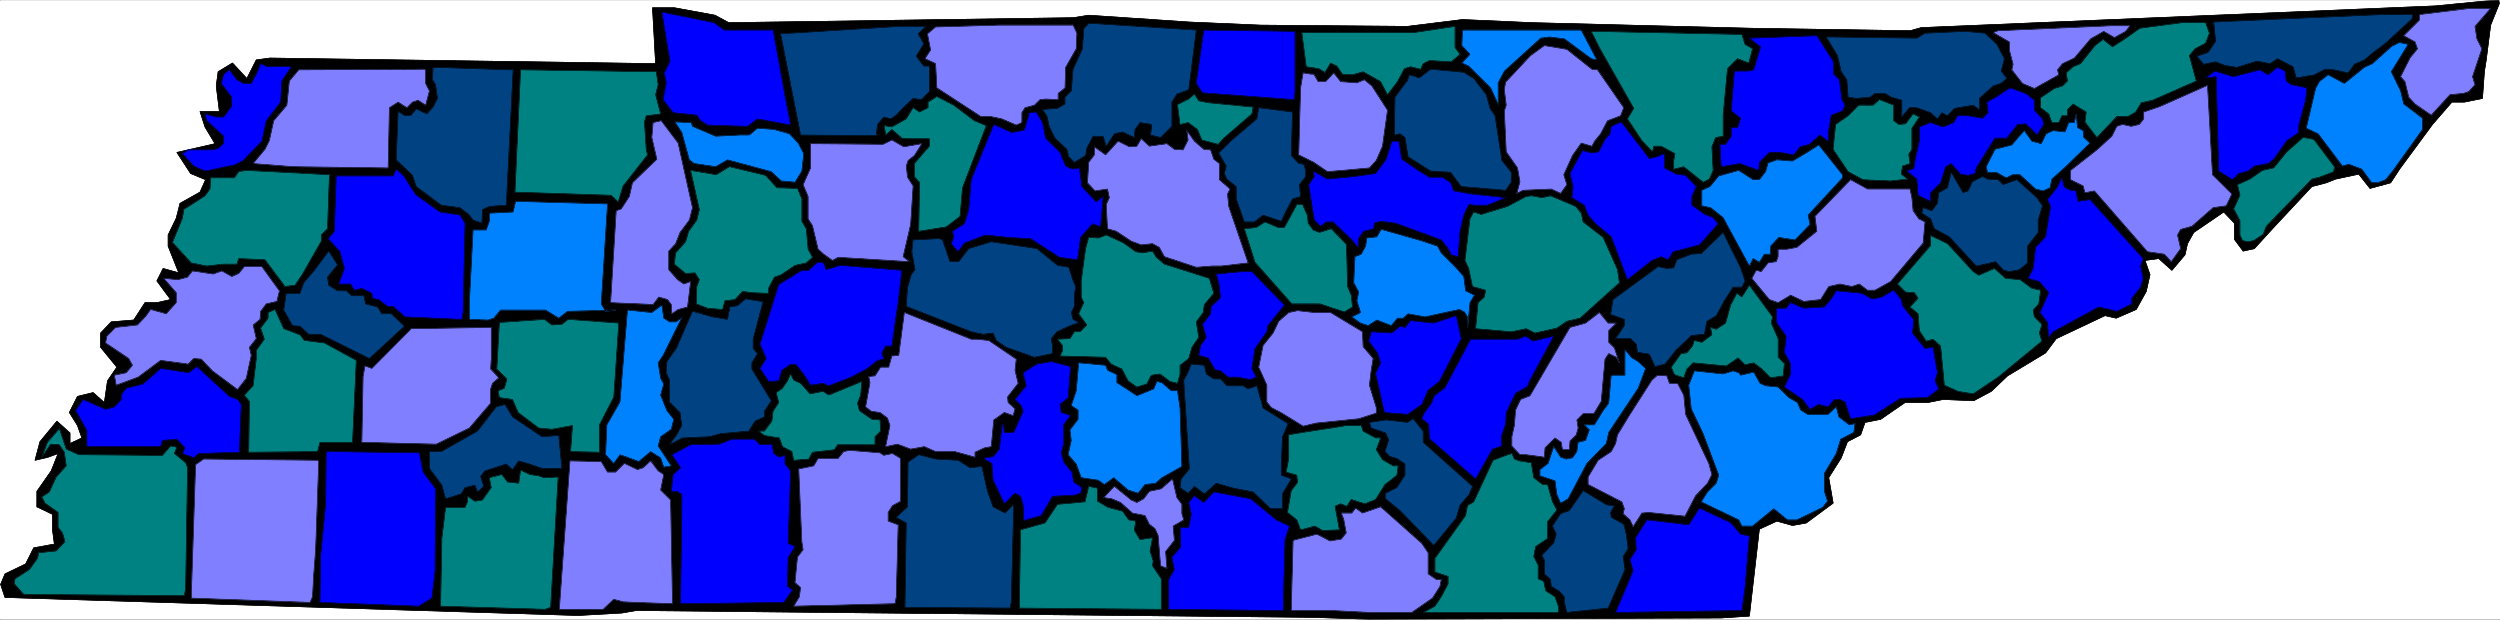 <svg width="3996.021" height="990.219" viewBox="0 0 2997.016 742.664" xmlns="http://www.w3.org/2000/svg"><rect x="0" y="0" width="2997.016" height="742.664" fill="#333333" stroke="none"/><defs><clipPath id="a"><path d="M0 0h2997v741.21H0Zm0 0"/></clipPath></defs><path style="fill:#fff;fill-opacity:1;fill-rule:nonzero;stroke:none" d="M0 741.21h2997.016V-.71H0Zm0 0" transform="translate(0 1.082)"/><g clip-path="url(#a)" transform="translate(0 1.082)"><path style="fill:#fff;fill-opacity:1;fill-rule:evenodd;stroke:#fff;stroke-width:.19;stroke-linecap:square;stroke-linejoin:bevel;stroke-miterlimit:10;stroke-opacity:1" d="M.19.25h766.12V190H.19Zm0 0" transform="matrix(3.91 0 0 -3.91 0 742.19)"/><path style="fill:#000;fill-opacity:1;fill-rule:evenodd;stroke:#000;stroke-width:.19;stroke-linecap:square;stroke-linejoin:bevel;stroke-miterlimit:10;stroke-opacity:1" d="m766.31 189.05-2.68-6.66-1.35-10.66-.57-3.62-.58-8.18-5.55-1.14h-3.84l-5.94-6.85-9.96-13.52-2.87-4.37-6.33-1.72-3.45 4.38-7.09-1.52-2.87-1.14-4.41-1.15-12.26-13.13-5.37-5.9-3.45-.76-2.68 3.62v4.94l-3.26 3.43-9.2-6.28-1.91-3.43-.77-3.42-4.02-4.76-4.03 3.62-4.21-.58 1.53-4.37-1.15-5.14-3.07-5.52-6.13-2.67-3.45.77-14.94-7.05-3.26-4.37-11.69-7.05-4.98-4.75-5.37-2.86-9.39.38-4.79-.95h-6.9l-7.47-5.14-4.79-.95-1.34-3.81-4.03-2.09-1.91-4.95-3.84-6.09 1.35-7.8-8.24-6.09-4.22-.76-4.79 1.33-5.37-2.47-3.06-26.65-8.62-.57L419.66.25l-17.44.57-207.15 2.09-4.4-.76-13.42-.76L1.53 6.91l-1.34 4 1.34 3.23 6.33 3.05 2.49 4.95 6.32 1.14-.57 4.37v4.76l-4.79 2.29v4.75l4.4 6.29 2.11 5.32-3.06-1.14-4.03-.95 1.53 5.71 5.18 6.28 4.02-3.61v-3.24l3.64 1.71-1.34 3.81-2.49 4 2.49 4.94 4.79 1.15L32 66.67l.96 6.66 2.87 4.19-4.98 6.09v4.38l3.26 3.42 6.9.57 3.45 5.33h3.64l4.21.95-4.21 5.71 1.91 3.81 4.79-1.33-3.25 8.18v3.43l2.49 5.14 1.15 4.56 6.13 3.43 1.72 3.81-4.59 1.9-4.22 6.47 11.69 2.67-3.07 5.13-1.53 4.76h5.94l-.96 7.81.58 4.37 4.4 2.67 4.41-4.76 2.88 5.71 4.21.57 118.23-1.71-.95 17.13h6.7l12.46-2.29 4.21-2.28 105.59 1.52 4.79.76 30.85-2.09 21.85-.95 45.03-.38 16.86 2.09 21.27-.95 67.07-1.71 48.87-.77 3.45.96 157.7 6.66 15.52 1.52 3.84.19zm0 0" transform="matrix(3.91 0 0 -3.91 0 742.19)"/></g><path style="fill:none;stroke:#000;stroke-width:.19;stroke-linecap:square;stroke-linejoin:bevel;stroke-miterlimit:10;stroke-opacity:1" d="m766.31 189.05-2.68-6.66-1.35-10.66-.57-3.62-.58-8.18-5.55-1.14h-3.84l-5.94-6.85-9.96-13.52-2.87-4.37-6.33-1.72-3.45 4.38-7.09-1.52-2.87-1.14-4.41-1.15-12.26-13.13-5.37-5.9-3.45-.76-2.68 3.62v4.94l-3.26 3.43-9.2-6.28-1.91-3.43-.77-3.42-4.02-4.76-4.03 3.62-4.21-.58 1.53-4.37-1.15-5.14-3.07-5.52-6.13-2.67-3.45.77-14.94-7.05-3.26-4.37-11.69-7.05-4.98-4.75-5.37-2.86-9.39.38-4.79-.95h-6.9l-7.47-5.14-4.79-.95-1.34-3.81-4.03-2.09-1.91-4.95-3.84-6.09 1.35-7.8-8.24-6.09-4.22-.76-4.79 1.33-5.37-2.47-3.06-26.65-8.62-.57L419.66.25l-17.44.57-207.15 2.09-4.4-.76-13.42-.76L1.53 6.91l-1.34 4 1.34 3.23 6.33 3.05 2.49 4.95 6.32 1.14-.57 4.37v4.76l-4.79 2.29v4.75l4.4 6.29 2.11 5.32-3.06-1.14-4.03-.95 1.53 5.71 5.18 6.28 4.02-3.61v-3.24l3.64 1.71-1.34 3.81-2.49 4 2.49 4.94 4.79 1.15L32 66.67l.96 6.66 2.87 4.19-4.98 6.09v4.38l3.26 3.42 6.9.57 3.45 5.33h3.64l4.21.95-4.21 5.71 1.91 3.81 4.79-1.33-3.25 8.18v3.43l2.49 5.14 1.15 4.56 6.13 3.43 1.72 3.81-4.59 1.9-4.22 6.47 11.69 2.67-3.07 5.13-1.53 4.76h5.94l-.96 7.81.58 4.37 4.4 2.67 4.41-4.76 2.88 5.71 4.21.57 118.23-1.71-.95 17.13h6.7l12.46-2.29 4.21-2.28 105.59 1.52 4.79.76 30.85-2.09 21.85-.95 45.03-.38 16.86 2.09 21.27-.95 67.07-1.71 48.87-.77 3.45.96 157.7 6.66 15.52 1.52 3.84.19zm0 0" transform="matrix(3.91 0 0 -3.91 0 743.272)"/><path style="fill:#7f7fff;fill-opacity:1;fill-rule:evenodd;stroke:#7f7fff;stroke-width:.19;stroke-linecap:square;stroke-linejoin:bevel;stroke-miterlimit:10;stroke-opacity:1" d="m758.83 182.01.58-3.81 1.53-3.05-2.87-8.56.76-2.47-1.91-2.1-1.73-.57-4.02-.38-5.75-6.28-4.98 3.43-1.92 2.09-1.15 4.76-1.34 1.52 2.88 5.71 2.3 2.85-.77 2.1-3.45 1.9 4.79 4.76v1.71l15.52 1.91h6.33zm0 0" transform="matrix(3.91 0 0 -3.91 0 743.272)"/><path style="fill:none;stroke:#000;stroke-width:.19;stroke-linecap:square;stroke-linejoin:bevel;stroke-miterlimit:10;stroke-opacity:1" d="m758.83 182.01.58-3.81 1.53-3.05-2.87-8.56.76-2.47-1.91-2.1-1.73-.57-4.02-.38-5.75-6.28-4.98 3.43-1.92 2.09-1.15 4.76-1.34 1.52 2.88 5.71 2.3 2.85-.77 2.1-3.45 1.9 4.79 4.76v1.71l15.52 1.91h6.33zm0 0" transform="matrix(3.91 0 0 -3.91 0 743.272)"/><path style="fill:#00f;fill-opacity:1;fill-rule:evenodd;stroke:#00f;stroke-width:.19;stroke-linecap:square;stroke-linejoin:bevel;stroke-miterlimit:10;stroke-opacity:1" d="M222.09 180.86h14.95l3.64-20.17 1.73-8.94-10.16 1.9-3.07-2.29-12.26.39-2.11 1.33-1.15 1.71-7.28.76-3.07 4 .96 5.14-.57 3.04 1.72 3.62-2.49 15.03 15.91-3.23zm0 0" transform="matrix(3.91 0 0 -3.91 0 743.272)"/><path style="fill:none;stroke:#000;stroke-width:.19;stroke-linecap:square;stroke-linejoin:bevel;stroke-miterlimit:10;stroke-opacity:1" d="M222.09 180.86h14.95l3.64-20.17 1.73-8.94-10.16 1.9-3.07-2.29-12.26.39-2.11 1.33-1.15 1.71-7.28.76-3.07 4 .96 5.14-.57 3.04 1.72 3.62-2.49 15.03 15.91-3.23zm0 0" transform="matrix(3.91 0 0 -3.91 0 743.272)"/><path style="fill:#004282;fill-opacity:1;fill-rule:evenodd;stroke:#004282;stroke-width:.19;stroke-linecap:square;stroke-linejoin:bevel;stroke-miterlimit:10;stroke-opacity:1" d="m739.48 184.29-8.05-7.42-3.83-2.86-2.68-2.28-3.07-1.33-1.91-2.67-5.18 1.14h-1.92l-3.25-1.71-5.56-.95-.96 3.43-4.79 2.47-2.3-1.52-4.02.76-6.13-1.9-3.65.57-2.87 1.14-3.64-.76-2.11 2.47 3.45 1.14 2.3 3.43-.57 5.9 51.16 2.28h9.77zm0 0" transform="matrix(3.91 0 0 -3.91 0 743.272)"/><path style="fill:none;stroke:#000;stroke-width:.19;stroke-linecap:square;stroke-linejoin:bevel;stroke-miterlimit:10;stroke-opacity:1" d="m739.48 184.29-8.05-7.42-3.83-2.86-2.68-2.28-3.07-1.33-1.91-2.67-5.18 1.14h-1.92l-3.25-1.71-5.56-.95-.96 3.43-4.79 2.47-2.3-1.52-4.02.76-6.13-1.9-3.65.57-2.87 1.14-3.64-.76-2.11 2.47 3.45 1.14 2.3 3.43-.57 5.9 51.16 2.28h9.77zm0 0" transform="matrix(3.91 0 0 -3.91 0 743.272)"/><path style="fill:#008282;fill-opacity:1;fill-rule:evenodd;stroke:#008282;stroke-width:.19;stroke-linecap:square;stroke-linejoin:bevel;stroke-miterlimit:10;stroke-opacity:1" d="m677.39 179.91-1.15-3.04-3.25-1.72-1.73-2.09 2.11-7.8-13.41-5.9-3.45-.76-1.73-2.86-2.3-1.33h-3.45l-2.49-2.66-3.64-3.81-3.64 4.76.38 3.04-4.02 2.48-1.72-1.72v-1.9h-1.73l-.96-2.09h-2.11l-.95 2.66-2.49 1.9v3.05l4.21 2.85 2.49.77 1.54 1.52-.39 2.47 2.11 1.91 2.3.95 4.41 5.52 2.49 1.9 2.87-2.28 3.83 2.47 4.6 3.24 12.84 1.71h7.28zm0 0" transform="matrix(3.91 0 0 -3.91 0 743.272)"/><path style="fill:none;stroke:#000;stroke-width:.19;stroke-linecap:square;stroke-linejoin:bevel;stroke-miterlimit:10;stroke-opacity:1" d="m677.39 179.91-1.15-3.04-3.25-1.72-1.73-2.09 2.11-7.8-13.41-5.9-3.45-.76-1.73-2.86-2.3-1.33h-3.45l-2.49-2.66-3.64-3.81-3.64 4.76.38 3.04-4.02 2.48-1.72-1.72v-1.9h-1.73l-.96-2.09h-2.11l-.95 2.66-2.49 1.9v3.05l4.21 2.85 2.49.77 1.54 1.52-.39 2.47 2.11 1.91 2.3.95 4.41 5.52 2.49 1.9 2.87-2.28 3.83 2.47 4.6 3.24 12.84 1.71h7.28zm0 0" transform="matrix(3.91 0 0 -3.91 0 743.272)"/><path style="fill:#004282;fill-opacity:1;fill-rule:evenodd;stroke:#004282;stroke-width:.19;stroke-linecap:square;stroke-linejoin:bevel;stroke-miterlimit:10;stroke-opacity:1" d="m364.47 162.59-3.64-1.33-1.53-2.47v-7.43l-3.45-3.42-3.07.76.38 3.24-3.64.57-1.53-2.1-.19-2.47-3.64 1.71-2.49-.57-2.49-3.81-.96 3.05h-3.07l-1.91-3.62-.39-2.28-3.45-2.09-1.72 1.71-.58 2.28-3.64 3.43-1.72 3.42-.77 3.43-1.34 1.9 4.6.38 2.3 1.34v2.09l1.92 1.9.57 6.66 2.87 6.28.39 6.1 1.53 1.71 32.96-2.1zm0 0" transform="matrix(3.91 0 0 -3.91 0 743.272)"/><path style="fill:none;stroke:#000;stroke-width:.19;stroke-linecap:square;stroke-linejoin:bevel;stroke-miterlimit:10;stroke-opacity:1" d="m364.47 162.59-3.64-1.33-1.53-2.47v-7.43l-3.45-3.42-3.07.76.38 3.24-3.64.57-1.53-2.1-.19-2.47-3.64 1.71-2.49-.57-2.49-3.81-.96 3.05h-3.07l-1.91-3.62-.39-2.28-3.45-2.09-1.72 1.71-.58 2.28-3.64 3.43-1.72 3.42-.77 3.43-1.34 1.9 4.6.38 2.3 1.34v2.09l1.92 1.9.57 6.66 2.87 6.28.39 6.1 1.53 1.71 32.96-2.1zm0 0" transform="matrix(3.91 0 0 -3.91 0 743.272)"/><path style="fill:#7f7fff;fill-opacity:1;fill-rule:evenodd;stroke:#7f7fff;stroke-width:.19;stroke-linecap:square;stroke-linejoin:bevel;stroke-miterlimit:10;stroke-opacity:1" d="m330.17 179.91-.19-4.76-3.26-5.7-.19-6.29-2.11-1.71v-1.9l-3.83.19-1.73-.19-1.72-1.71-2.88-.77-.95-1.52v-3.04l-1.73-.76-4.41 1.9-3.64.76h-2.87l-13.41 8.75-.39 7.43-3.26 1.52 1.73 2.66-.96 4.95 2.49 2.1 19.55.57h22.61zm0 0" transform="matrix(3.91 0 0 -3.91 0 743.272)"/><path style="fill:none;stroke:#000;stroke-width:.19;stroke-linecap:square;stroke-linejoin:bevel;stroke-miterlimit:10;stroke-opacity:1" d="m330.17 179.91-.19-4.76-3.26-5.7-.19-6.29-2.11-1.71v-1.9l-3.83.19-1.73-.19-1.72-1.71-2.88-.77-.95-1.52v-3.04l-1.73-.76-4.41 1.9-3.64.76h-2.87l-13.41 8.75-.39 7.43-3.26 1.52 1.73 2.66-.96 4.95 2.49 2.1 19.55.57h22.61zm0 0" transform="matrix(3.91 0 0 -3.91 0 743.272)"/><path style="fill:#7f7fff;fill-opacity:1;fill-rule:evenodd;stroke:#7f7fff;stroke-width:.19;stroke-linecap:square;stroke-linejoin:bevel;stroke-miterlimit:10;stroke-opacity:1" d="m651.72 180.48-3.45-1.9-3.26 1.9-4.02-2.28-4.99-5.9-3.64-1.71-1.53-1.91.38-1.52-7.47-4.19-3.64 1.53-3.26 4.18.38 1.72-1.15 4.37v2.48l-4.98 2.85 1.54.57 34.68 1.53h5.75zm0 0" transform="matrix(3.91 0 0 -3.91 0 743.272)"/><path style="fill:none;stroke:#000;stroke-width:.19;stroke-linecap:square;stroke-linejoin:bevel;stroke-miterlimit:10;stroke-opacity:1" d="m651.72 180.48-3.45-1.9-3.26 1.9-4.02-2.28-4.99-5.9-3.64-1.71-1.53-1.91.38-1.52-7.47-4.19-3.64 1.53-3.26 4.18.38 1.72-1.15 4.37v2.48l-4.98 2.85 1.54.57 34.68 1.53h5.75zm0 0" transform="matrix(3.91 0 0 -3.91 0 743.272)"/><path style="fill:#004282;fill-opacity:1;fill-rule:evenodd;stroke:#004282;stroke-width:.19;stroke-linecap:square;stroke-linejoin:bevel;stroke-miterlimit:10;stroke-opacity:1" d="m281.5 179.72 1.72-3.04-2.3-3.81 2.3-3.04h1.73v-7.81l-2.49-2.47-2.5.38-3.25-3.05-1.92-2.09-1.72-1.14-2.11.57-1.92-2.28-.38-3.43-23.19.19-6.13 31.02 36.6 2.29h7.86zm0 0" transform="matrix(3.91 0 0 -3.91 0 743.272)"/><path style="fill:none;stroke:#000;stroke-width:.19;stroke-linecap:square;stroke-linejoin:bevel;stroke-miterlimit:10;stroke-opacity:1" d="m281.5 179.72 1.72-3.04-2.3-3.81 2.3-3.04h1.73v-7.81l-2.49-2.47-2.5.38-3.25-3.05-1.92-2.09-1.72-1.14-2.11.57-1.92-2.28-.38-3.43-23.19.19-6.13 31.02 36.6 2.29h7.86zm0 0" transform="matrix(3.91 0 0 -3.91 0 743.272)"/><path style="fill:#008282;fill-opacity:1;fill-rule:evenodd;stroke:#008282;stroke-width:.19;stroke-linecap:square;stroke-linejoin:bevel;stroke-miterlimit:10;stroke-opacity:1" d="m447.64 173.44-2.69-2.28-6.7.38-1.92-.95-.77-1.72-3.06.77-1.92-.58-2.11-3.99-3.06-4-2.11 4-5.37 3.04-3.25-.95-3.07.19-1.72 2.48-1.92.95-1.73-2.86-1.91 1.14-3.83.58-1.35 10.46h34.31l12.64 1.91v-6.47zm0 0" transform="matrix(3.91 0 0 -3.91 0 743.272)"/><path style="fill:none;stroke:#000;stroke-width:.19;stroke-linecap:square;stroke-linejoin:bevel;stroke-miterlimit:10;stroke-opacity:1" d="m447.64 173.44-2.69-2.28-6.7.38-1.92-.95-.77-1.72-3.06.77-1.92-.58-2.11-3.99-3.06-4-2.11 4-5.37 3.04-3.25-.95-3.07.19-1.72 2.48-1.92.95-1.73-2.86-1.91 1.14-3.83.58-1.35 10.46h34.31l12.64 1.91v-6.47zm0 0" transform="matrix(3.91 0 0 -3.91 0 743.272)"/><path style="fill:#0082ff;fill-opacity:1;fill-rule:evenodd;stroke:#0082ff;stroke-width:.19;stroke-linecap:square;stroke-linejoin:bevel;stroke-miterlimit:10;stroke-opacity:1" d="m489.6 171.73-1.72.38-8.24 6.09-4.6.57-2.68-.38-11.12-10.09-1.91-3.61v-5.14l.19-1.71-2.49 5.32-6.71 6.67-2.11.95 2.49 2.66-2.49 2.67.19 4.75h36.41zm0 0" transform="matrix(3.91 0 0 -3.91 0 743.272)"/><path style="fill:none;stroke:#000;stroke-width:.19;stroke-linecap:square;stroke-linejoin:bevel;stroke-miterlimit:10;stroke-opacity:1" d="m489.6 171.73-1.72.38-8.24 6.09-4.6.57-2.68-.38-11.12-10.09-1.91-3.61v-5.14l.19-1.71-2.49 5.32-6.71 6.67-2.11.95 2.49 2.66-2.49 2.67.19 4.75h36.41zm0 0" transform="matrix(3.91 0 0 -3.91 0 743.272)"/><path style="fill:#00f;fill-opacity:1;fill-rule:evenodd;stroke:#00f;stroke-width:.19;stroke-linecap:square;stroke-linejoin:bevel;stroke-miterlimit:10;stroke-opacity:1" d="m397.05 162.21-.19-2.66-28.17 2.09-1.92 2.86 2.3 16.36 27.98-.38zm0 0" transform="matrix(3.91 0 0 -3.91 0 743.272)"/><path style="fill:none;stroke:#000;stroke-width:.19;stroke-linecap:square;stroke-linejoin:bevel;stroke-miterlimit:10;stroke-opacity:1" d="m397.05 162.21-.19-2.66-28.17 2.09-1.92 2.86 2.3 16.36 27.98-.38zm0 0" transform="matrix(3.91 0 0 -3.91 0 743.272)"/><path style="fill:#008282;fill-opacity:1;fill-rule:evenodd;stroke:#008282;stroke-width:.19;stroke-linecap:square;stroke-linejoin:bevel;stroke-miterlimit:10;stroke-opacity:1" d="m535.02 176.49 2.3-1.34-1.15-4.37-3.45 1.33-3.07-3.05-1.34-14.27v-6.47l-2.3-.38-1.15-2.86.38-7.23-1.15-2.66-1.91-.95-5.94 4.75-3.07-.76v2.67l.38 2.09-4.21 2.28h-2.3l-.38-1.71-3.26 3.43-4.41 6.66 1.92 3.23-6.9 12.18-3.45 6.09-2.68 5.33 46.18-.95zm0 0" transform="matrix(3.91 0 0 -3.91 0 743.272)"/><path style="fill:none;stroke:#000;stroke-width:.19;stroke-linecap:square;stroke-linejoin:bevel;stroke-miterlimit:10;stroke-opacity:1" d="m535.02 176.49 2.3-1.34-1.15-4.37-3.45 1.33-3.07-3.05-1.34-14.27v-6.47l-2.3-.38-1.15-2.86.38-7.23-1.15-2.66-1.91-.95-5.94 4.75-3.07-.76v2.67l.38 2.09-4.21 2.28h-2.3l-.38-1.71-3.26 3.43-4.41 6.66 1.92 3.23-6.9 12.18-3.45 6.09-2.68 5.33 46.18-.95zm0 0" transform="matrix(3.91 0 0 -3.91 0 743.272)"/><path style="fill:#004282;fill-opacity:1;fill-rule:evenodd;stroke:#004282;stroke-width:.19;stroke-linecap:square;stroke-linejoin:bevel;stroke-miterlimit:10;stroke-opacity:1" d="m612.24 176.49 2.3-4.38-.96-3.81 1.73-2.28-1.92-1.52-2.3-.76-4.21-3.81v-3.43l-1.92 1.34-5.75-.96-2.11-2.28-1.72.95-1.34-1.9-2.11 1.9-4.22 1.52h-2.3l-2.3-2.85v5.14l-3.25.95-1.92 1.14h-3.07l-1.53-1.14-4.21-.38-2.49.38-.39 5.33-1.72 2.47-1.15 4.95-3.45 5.71 27.78-.38 2.49 1.52 12.46.57 5.94-.57zm0 0" transform="matrix(3.91 0 0 -3.91 0 743.272)"/><path style="fill:none;stroke:#000;stroke-width:.19;stroke-linecap:square;stroke-linejoin:bevel;stroke-miterlimit:10;stroke-opacity:1" d="m612.24 176.49 2.3-4.38-.96-3.81 1.73-2.28-1.92-1.52-2.3-.76-4.21-3.81v-3.43l-1.92 1.34-5.75-.96-2.11-2.28-1.72.95-1.34-1.9-2.11 1.9-4.22 1.52h-2.3l-2.3-2.85v5.14l-3.25.95-1.92 1.14h-3.07l-1.53-1.14-4.21-.38-2.49.38-.39 5.33-1.72 2.47-1.15 4.95-3.45 5.71 27.78-.38 2.49 1.52 12.46.57 5.94-.57zm0 0" transform="matrix(3.91 0 0 -3.91 0 743.272)"/><path style="fill:#00f;fill-opacity:1;fill-rule:evenodd;stroke:#00f;stroke-width:.19;stroke-linecap:square;stroke-linejoin:bevel;stroke-miterlimit:10;stroke-opacity:1" d="m562.04 171.35.19-4 1.72-1.71.77-6.09.96-1.71-.77-1.72-3.45-1.33-.77-4.57-.19-3.42-2.49 1.9-3.26-2.85-2.87-.77-1.92-2.47-4.02.76h-3.45l-3.07-3.04-.19-2.48-5.75 2.1-5.74-.96-.39 6.86h1.73l1.72 2.47v2.66h1.92l.96 2.86-2.88 2.28.96 12.18h4.41l1.53.38 2.11 7.05-3.45 2.66 20.69.76zm0 0" transform="matrix(3.91 0 0 -3.91 0 743.272)"/><path style="fill:none;stroke:#000;stroke-width:.19;stroke-linecap:square;stroke-linejoin:bevel;stroke-miterlimit:10;stroke-opacity:1" d="m562.04 171.35.19-4 1.72-1.71.77-6.09.96-1.71-.77-1.72-3.45-1.33-.77-4.57-.19-3.42-2.49 1.9-3.26-2.85-2.87-.77-1.92-2.47-4.02.76h-3.45l-3.07-3.04-.19-2.48-5.75 2.1-5.74-.96-.39 6.86h1.73l1.72 2.47v2.66h1.92l.96 2.86-2.88 2.28.96 12.18h4.41l1.53.38 2.11 7.05-3.45 2.66 20.69.76zm0 0" transform="matrix(3.91 0 0 -3.91 0 743.272)"/><path style="fill:#0082ff;fill-opacity:1;fill-rule:evenodd;stroke:#0082ff;stroke-width:.19;stroke-linecap:square;stroke-linejoin:bevel;stroke-miterlimit:10;stroke-opacity:1" d="m738.33 176.49-5.17-8.38 2.87-5.9.96-3.99 5.75-4.38v-3.43l-9.01-12.56-2.3-2.85-2.49-.95-1.91.19-2.88 3.99-4.02 1.52-1.92-.57-7.47 9.9-3.64 1.71 2.87 12.18 1.15 2.1 2.68 2.09 4.99-2.66 6.13 4.95 2.49 1.14 5.94 5.33 2.3 1.14zm0 0" transform="matrix(3.91 0 0 -3.91 0 743.272)"/><path style="fill:none;stroke:#000;stroke-width:.19;stroke-linecap:square;stroke-linejoin:bevel;stroke-miterlimit:10;stroke-opacity:1" d="m738.33 176.49-5.17-8.38 2.87-5.9.96-3.99 5.75-4.38v-3.43l-9.01-12.56-2.3-2.85-2.49-.95-1.91.19-2.88 3.99-4.02 1.52-1.92-.57-7.47 9.9-3.64 1.71 2.87 12.18 1.15 2.1 2.68 2.09 4.99-2.66 6.13 4.95 2.49 1.14 5.94 5.33 2.3 1.14zm0 0" transform="matrix(3.91 0 0 -3.91 0 743.272)"/><path style="fill:#7f7fff;fill-opacity:1;fill-rule:evenodd;stroke:#7f7fff;stroke-width:.19;stroke-linecap:square;stroke-linejoin:bevel;stroke-miterlimit:10;stroke-opacity:1" d="m488.07 168.87 1.72-.19 8.05-11.61-.96-2.47-4.02-1.52-2.11-4-1.72-2.09-.96-1.72-3.26.96-2.68-3.81-2.68-5.9.95-3.05-1.91-2.66-2.88 1.33-8.62-.38-1.92-.95.96 3.62-.76 4.18-3.45 4.95-.58 12.56.58 1.72-.58 4.75.38 2.29 7.67 8.18 4.22 3.05 6.89-1.15zm0 0" transform="matrix(3.91 0 0 -3.91 0 743.272)"/><path style="fill:none;stroke:#000;stroke-width:.19;stroke-linecap:square;stroke-linejoin:bevel;stroke-miterlimit:10;stroke-opacity:1" d="m488.07 168.87 1.72-.19 8.05-11.61-.96-2.47-4.02-1.52-2.11-4-1.72-2.09-.96-1.72-3.26.96-2.68-3.81-2.68-5.9.95-3.05-1.91-2.66-2.88 1.33-8.62-.38-1.92-.95.96 3.62-.76 4.18-3.45 4.95-.58 12.56.58 1.72-.58 4.75.38 2.29 7.67 8.18 4.22 3.05 6.89-1.15zm0 0" transform="matrix(3.91 0 0 -3.91 0 743.272)"/><path style="fill:#00f;fill-opacity:1;fill-rule:evenodd;stroke:#00f;stroke-width:.19;stroke-linecap:square;stroke-linejoin:bevel;stroke-miterlimit:10;stroke-opacity:1" d="m89.3 169.64-2.88-4.38-.38-6.47-4.41-5.71-1.34-6.28-5.75-5.9-2.49-1.34-9.2-1.9-3.45 1.52-3.45 3.81 1.73 1.14h7.66l1.73.57 1.53 1.53v2.09l-5.17 4.76-.58 2.09 3.45-.95h2.3l2.49 3.43-.19 2.85-3.06 4 .76 2.85 1.73 1.33 2.3-3.04 2.1-1.14h2.3l1.73 3.23 1.15 2.86 2.11-.95zm0 0" transform="matrix(3.91 0 0 -3.91 0 743.272)"/><path style="fill:none;stroke:#000;stroke-width:.19;stroke-linecap:square;stroke-linejoin:bevel;stroke-miterlimit:10;stroke-opacity:1" d="m89.3 169.64-2.88-4.38-.38-6.47-4.41-5.71-1.34-6.28-5.75-5.9-2.49-1.34-9.2-1.9-3.45 1.52-3.45 3.81 1.73 1.14h7.66l1.73.57 1.53 1.53v2.09l-5.17 4.76-.58 2.09 3.45-.95h2.3l2.49 3.43-.19 2.85-3.06 4 .76 2.85 1.73 1.33 2.3-3.04 2.1-1.14h2.3l1.73 3.23 1.15 2.86 2.11-.95zm0 0" transform="matrix(3.91 0 0 -3.91 0 743.272)"/><path style="fill:#7f7fff;fill-opacity:1;fill-rule:evenodd;stroke:#7f7fff;stroke-width:.19;stroke-linecap:square;stroke-linejoin:bevel;stroke-miterlimit:10;stroke-opacity:1" d="m130.5 164.5 1.15-2.29-1.15-4.37-2.3 1.52-1.73-.57-1.72-1.72-2.68 1.72-2.69-1.72-.38-18.46-29.13.38-12.26.96 3.64 4.37 1.34 2.67 1.34 6.09 4.03 4.76.76 7.42 2.88 3.42 38.9.19zm0 0" transform="matrix(3.91 0 0 -3.91 0 743.272)"/><path style="fill:none;stroke:#000;stroke-width:.19;stroke-linecap:square;stroke-linejoin:bevel;stroke-miterlimit:10;stroke-opacity:1" d="m130.5 164.5 1.15-2.29-1.15-4.37-2.3 1.52-1.73-.57-1.72-1.72-2.68 1.72-2.69-1.72-.38-18.46-29.13.38-12.26.96 3.64 4.37 1.34 2.67 1.34 6.09 4.03 4.76.76 7.42 2.88 3.42 38.9.19zm0 0" transform="matrix(3.91 0 0 -3.91 0 743.272)"/><path style="fill:#004282;fill-opacity:1;fill-rule:evenodd;stroke:#004282;stroke-width:.19;stroke-linecap:square;stroke-linejoin:bevel;stroke-miterlimit:10;stroke-opacity:1" d="m157.32 168.68-2.1-41.49-5.18-.38-2.11-.95-.19-4.19-2.68.96-1.34 1.71-2.68 2.09-5.75.76-7.67 5.71-1.15 3.43-4.98 4.76.58 14.84 2.1-1.33 1.92.19 1.53 1.9 3.26-1.52 1.92 2.09 1.34 2.67-.58 4.19-.96 1.52.2 3.81 23.76-.77zm0 0" transform="matrix(3.91 0 0 -3.91 0 743.272)"/><path style="fill:none;stroke:#000;stroke-width:.19;stroke-linecap:square;stroke-linejoin:bevel;stroke-miterlimit:10;stroke-opacity:1" d="m157.32 168.68-2.1-41.49-5.18-.38-2.11-.95-.19-4.19-2.68.96-1.34 1.71-2.68 2.09-5.75.76-7.67 5.71-1.15 3.43-4.98 4.76.58 14.84 2.1-1.33 1.92.19 1.53 1.9 3.26-1.52 1.92 2.09 1.34 2.67-.58 4.19-.96 1.52.2 3.81 23.76-.77zm0 0" transform="matrix(3.91 0 0 -3.91 0 743.272)"/><path style="fill:#00f;fill-opacity:1;fill-rule:evenodd;stroke:#00f;stroke-width:.19;stroke-linecap:square;stroke-linejoin:bevel;stroke-miterlimit:10;stroke-opacity:1" d="m700.96 165.26 1.54-1.14 4.79-.96-.39-3.8-2.1-7.61v-2.29l-3.64-2.47-4.03-5.71-1.72-1.33-4.22-.77-1.91-1.52-2.88-.76-1.92-1.9-4.21 2.66-.77 28.93-3.26-.38 2.88 2.09 5.56-1.71 8.24 2.09 2.49-1.52 2.87 2.29 2.3-1.15zm0 0" transform="matrix(3.91 0 0 -3.91 0 743.272)"/><path style="fill:none;stroke:#000;stroke-width:.19;stroke-linecap:square;stroke-linejoin:bevel;stroke-miterlimit:10;stroke-opacity:1" d="m700.96 165.26 1.54-1.14 4.79-.96-.39-3.8-2.1-7.61v-2.29l-3.64-2.47-4.03-5.71-1.72-1.33-4.22-.77-1.91-1.52-2.88-.76-1.92-1.9-4.21 2.66-.77 28.93-3.26-.38 2.88 2.09 5.56-1.71 8.24 2.09 2.49-1.52 2.87 2.29 2.3-1.15zm0 0" transform="matrix(3.91 0 0 -3.91 0 743.272)"/><path style="fill:#004282;fill-opacity:1;fill-rule:evenodd;stroke:#004282;stroke-width:.19;stroke-linecap:square;stroke-linejoin:bevel;stroke-miterlimit:10;stroke-opacity:1" d="m451.85 166.02 3.83-4.95 1.15-4.19 1.54-2.28 2.1-13.7 2.88-3.62v-3.04l-1.73-2.48-13.6 1.14-3.26 4.38-6.13.38-6.9 4.38-.96 5.9-1.53 1.14-1.72-.38.19 11.61 3.83 5.14.57 1.71 3.07-.95 3.45 2.66 10.16-.95zm0 0" transform="matrix(3.91 0 0 -3.91 0 743.272)"/><path style="fill:none;stroke:#000;stroke-width:.19;stroke-linecap:square;stroke-linejoin:bevel;stroke-miterlimit:10;stroke-opacity:1" d="m451.85 166.02 3.83-4.95 1.15-4.19 1.54-2.28 2.1-13.7 2.88-3.62v-3.04l-1.73-2.48-13.6 1.14-3.26 4.38-6.13.38-6.9 4.38-.96 5.9-1.53 1.14-1.72-.38.19 11.61 3.83 5.14.57 1.71 3.07-.95 3.45 2.66 10.16-.95zm0 0" transform="matrix(3.91 0 0 -3.91 0 743.272)"/><path style="fill:#008282;fill-opacity:1;fill-rule:evenodd;stroke:#008282;stroke-width:.19;stroke-linecap:square;stroke-linejoin:bevel;stroke-miterlimit:10;stroke-opacity:1" d="m201.21 168.11.57-3.99-.77-3.05 1.54-5.9-4.41-.57-.57-1.9.57-8.57.38-1.52-7.47-9.52-1.53-4.94-2.11 2.09-29.51.95 1.72 37.49 40.63-.57zm0 0" transform="matrix(3.91 0 0 -3.91 0 743.272)"/><path style="fill:none;stroke:#000;stroke-width:.19;stroke-linecap:square;stroke-linejoin:bevel;stroke-miterlimit:10;stroke-opacity:1" d="m201.21 168.11.57-3.99-.77-3.05 1.54-5.9-4.41-.57-.57-1.9.57-8.57.38-1.52-7.47-9.52-1.53-4.94-2.11 2.09-29.51.95 1.72 37.49 40.63-.57zm0 0" transform="matrix(3.91 0 0 -3.91 0 743.272)"/><path style="fill:#7f7fff;fill-opacity:1;fill-rule:evenodd;stroke:#7f7fff;stroke-width:.19;stroke-linecap:square;stroke-linejoin:bevel;stroke-miterlimit:10;stroke-opacity:1" d="m402.8 167.35 1.34-2.28h2.3l2.49 2.66 2.11-2.66 4.98-.38 2.3.95 2.3-1.9 4.79-7.43-1.54-11.04-1.91-4.37-2.11-2.29-12.84-1.14-4.21 2.86-4.6 2.28.57 20.55.77 4.57 2.49-.38zm0 0" transform="matrix(3.91 0 0 -3.91 0 743.272)"/><path style="fill:none;stroke:#000;stroke-width:.19;stroke-linecap:square;stroke-linejoin:bevel;stroke-miterlimit:10;stroke-opacity:1" d="m402.8 167.35 1.34-2.28h2.3l2.49 2.66 2.11-2.66 4.98-.38 2.3.95 2.3-1.9 4.79-7.43-1.54-11.04-1.91-4.37-2.11-2.29-12.84-1.14-4.21 2.86-4.6 2.28.57 20.55.77 4.57 2.49-.38zm0 0" transform="matrix(3.91 0 0 -3.91 0 743.272)"/><path style="fill:#00f;fill-opacity:1;fill-rule:evenodd;stroke:#00f;stroke-width:.19;stroke-linecap:square;stroke-linejoin:bevel;stroke-miterlimit:10;stroke-opacity:1" d="M623.74 159.36v-3.05l2.49-2.66.38-1.71-2.1-3.24-1.54 1.71-1.91 1.72-2.49-.19-3.26-4.19h-3.64l-5.75-9.14-.39-1.71-2.1-.57-2.3.38-2.88 3.24-1.72-.96-1.53-4.94-3.07-3.05v-2.66l-3.83 1.9-.39 4.95-3.06 2.47 2.11.76.57 3.43 1.15 4.95v4.37l3.45 1.34 3.83-1.34 3.26 1.34 1.15 2.09h3.26l4.4-.76 1.73 1.71-.38 3.24 3.06 1.71 4.03 2.66 4.79-1.71zm0 0" transform="matrix(3.91 0 0 -3.91 0 743.272)"/><path style="fill:none;stroke:#000;stroke-width:.19;stroke-linecap:square;stroke-linejoin:bevel;stroke-miterlimit:10;stroke-opacity:1" d="M623.74 159.36v-3.05l2.49-2.66.38-1.71-2.1-3.24-1.54 1.71-1.91 1.72-2.49-.19-3.26-4.19h-3.64l-5.75-9.14-.39-1.71-2.1-.57-2.3.38-2.88 3.24-1.72-.96-1.53-4.94-3.07-3.05v-2.66l-3.83 1.9-.39 4.95-3.06 2.47 2.11.76.57 3.43 1.15 4.95v4.37l3.45 1.34 3.83-1.34 3.26 1.34 1.15 2.09h3.26l4.4-.76 1.73 1.71-.38 3.24 3.06 1.71 4.03 2.66 4.79-1.71zm0 0" transform="matrix(3.91 0 0 -3.91 0 743.272)"/><path style="fill:#7f7fff;fill-opacity:1;fill-rule:evenodd;stroke:#7f7fff;stroke-width:.19;stroke-linecap:square;stroke-linejoin:bevel;stroke-miterlimit:10;stroke-opacity:1" d="m678.35 136.52 5.94-5.9-1.72-3.62-4.03-.57-6.51-5.71-3.45-.95-.96-1.71.96-4.19-2.87-4-2.11 2.29-5.18.76-16.28 18.65-2.88-.57-.57 2.09-3.84 1.91v2.85l8.05 6.28 4.6 4.19 1.53 3.04 1.73.58 2.68-.58 2.49.58 1.34 1.71v2.09l4.99 1.71 14.56 6.48zm0 0" transform="matrix(3.91 0 0 -3.91 0 743.272)"/><path style="fill:none;stroke:#000;stroke-width:.19;stroke-linecap:square;stroke-linejoin:bevel;stroke-miterlimit:10;stroke-opacity:1" d="m678.35 136.52 5.94-5.9-1.72-3.62-4.03-.57-6.51-5.71-3.45-.95-.96-1.71.96-4.19-2.87-4-2.11 2.29-5.18.76-16.28 18.65-2.88-.57-.57 2.09-3.84 1.91v2.85l8.05 6.28 4.6 4.19 1.53 3.04 1.73.58 2.68-.58 2.49.58 1.34 1.71v2.09l4.99 1.71 14.56 6.48zm0 0" transform="matrix(3.91 0 0 -3.91 0 743.272)"/><path style="fill:#008282;fill-opacity:1;fill-rule:evenodd;stroke:#008282;stroke-width:.19;stroke-linecap:square;stroke-linejoin:bevel;stroke-miterlimit:10;stroke-opacity:1" d="m370.41 158.6 13.8-1.34-.39-2.09-8.62-7.42-1.72-1.9-4.99 1.33-1.34 3.23-2.87 2.1-2.49-.57-.77 6.09 3.45 1.71 1.73 1.52 1.34-2.09zm0 0" transform="matrix(3.91 0 0 -3.91 0 743.272)"/><path style="fill:none;stroke:#000;stroke-width:.19;stroke-linecap:square;stroke-linejoin:bevel;stroke-miterlimit:10;stroke-opacity:1" d="m370.41 158.6 13.8-1.34-.39-2.09-8.62-7.42-1.72-1.9-4.99 1.33-1.34 3.23-2.87 2.1-2.49-.57-.77 6.09 3.45 1.71 1.73 1.52 1.34-2.09zm0 0" transform="matrix(3.91 0 0 -3.91 0 743.272)"/><path style="fill:#008282;fill-opacity:1;fill-rule:evenodd;stroke:#008282;stroke-width:.19;stroke-linecap:square;stroke-linejoin:bevel;stroke-miterlimit:10;stroke-opacity:1" d="m298.74 153.08 3.64-1.53-7.28-19.03-.76-8.75-4.22-3.24-8.43-1.33.19 10.66v4.38l-1.53 1.71v4l4.6 5.32v2.29h-6.71l-1.73.19-3.06 2.66-1.92-1.71-.38 2.85 2.3-.38 4.41 2.48 2.1 3.42 1.92-1.33 2.68 1.33v1.72l2.69 1.71 5.17-2.66zm0 0" transform="matrix(3.91 0 0 -3.91 0 743.272)"/><path style="fill:none;stroke:#000;stroke-width:.19;stroke-linecap:square;stroke-linejoin:bevel;stroke-miterlimit:10;stroke-opacity:1" d="m298.74 153.08 3.64-1.53-7.28-19.03-.76-8.75-4.22-3.24-8.43-1.33.19 10.66v4.38l-1.53 1.71v4l4.6 5.32v2.29h-6.71l-1.73.19-3.06 2.66-1.92-1.71-.38 2.85 2.3-.38 4.41 2.48 2.1 3.42 1.92-1.33 2.68 1.33v1.72l2.69 1.71 5.17-2.66zm0 0" transform="matrix(3.91 0 0 -3.91 0 743.272)"/><path style="fill:#008282;fill-opacity:1;fill-rule:evenodd;stroke:#008282;stroke-width:.19;stroke-linecap:square;stroke-linejoin:bevel;stroke-miterlimit:10;stroke-opacity:1" d="m580.62 153.08 1.54-1.14 2.1.19 2.3 3.04 1.92-.95-2.3-3.43v-6.47l-.96-1.52.39-2.85-2.3-.77-.39-2.47 1.92-1.52-5.17-.57-8.44.38-4.59 2.47-4.6 6.85.76 7.62 3.84 2.66 3.25 3.24h4.41l1.92 1.71 4.4-1.71zm0 0" transform="matrix(3.91 0 0 -3.91 0 743.272)"/><path style="fill:none;stroke:#000;stroke-width:.19;stroke-linecap:square;stroke-linejoin:bevel;stroke-miterlimit:10;stroke-opacity:1" d="m580.62 153.08 1.54-1.14 2.1.19 2.3 3.04 1.92-.95-2.3-3.43v-6.47l-.96-1.52.39-2.85-2.3-.77-.39-2.47 1.92-1.52-5.17-.57-8.44.38-4.59 2.47-4.6 6.85.76 7.62 3.84 2.66 3.25 3.24h4.41l1.92 1.71 4.4-1.71zm0 0" transform="matrix(3.91 0 0 -3.91 0 743.272)"/><path style="fill:#004282;fill-opacity:1;fill-rule:evenodd;stroke:#004282;stroke-width:.19;stroke-linecap:square;stroke-linejoin:bevel;stroke-miterlimit:10;stroke-opacity:1" d="m395.9 142.42 2.3-2.47 1.53-.2.57-1.9v-1.9l-1.91-2.48.38-3.61-2.49-.76-1.92-3.62-1.53-3.23-5.56 1.9-2.68-2.1h-3.06l-2.5 7.05v3.8l-2.87 2.29-.77 1.71.58 2.28-2.3 4 3.64 3.62 8.05 6.85.57 3.42 10.35-1.33zm0 0" transform="matrix(3.91 0 0 -3.91 0 743.272)"/><path style="fill:none;stroke:#000;stroke-width:.19;stroke-linecap:square;stroke-linejoin:bevel;stroke-miterlimit:10;stroke-opacity:1" d="m395.9 142.42 2.3-2.47 1.53-.2.57-1.9v-1.9l-1.91-2.48.38-3.61-2.49-.76-1.92-3.62-1.53-3.23-5.56 1.9-2.68-2.1h-3.06l-2.5 7.05v3.8l-2.87 2.29-.77 1.71.58 2.28-2.3 4 3.64 3.62 8.05 6.85.57 3.42 10.35-1.33zm0 0" transform="matrix(3.91 0 0 -3.91 0 743.272)"/><path style="fill:#00f;fill-opacity:1;fill-rule:evenodd;stroke:#00f;stroke-width:.19;stroke-linecap:square;stroke-linejoin:bevel;stroke-miterlimit:10;stroke-opacity:1" d="m319.63 152.51.96-4.76 4.41-4.38 1.72-4.19 2.11-.95 2.11.38.76-5.71 4.41-4.75 2.11 1.71-.77-9.33-2.49.95-3.64-4.18-.96-6.85-5.56.76-8.81 5.71-6.9.38-6.9.76-6.51-2.48-1.92-2.66-2.11 2.47.77 1.91-.38 1.9 3.64 2.28 1.34 4.38.77 9.14 6.89 16.94 5.56-2.48 3.83.76 1.54 5.33 2.1.19zm0 0" transform="matrix(3.91 0 0 -3.91 0 743.272)"/><path style="fill:none;stroke:#000;stroke-width:.19;stroke-linecap:square;stroke-linejoin:bevel;stroke-miterlimit:10;stroke-opacity:1" d="m319.63 152.51.96-4.76 4.41-4.38 1.72-4.19 2.11-.95 2.11.38.76-5.71 4.41-4.75 2.11 1.71-.77-9.33-2.49.95-3.64-4.18-.96-6.85-5.56.76-8.81 5.71-6.9.38-6.9.76-6.51-2.48-1.92-2.66-2.11 2.47.77 1.91-.38 1.9 3.64 2.28 1.34 4.38.77 9.14 6.89 16.94 5.56-2.48 3.83.76 1.54 5.33 2.1.19zm0 0" transform="matrix(3.91 0 0 -3.91 0 743.272)"/><path style="fill:#0082ff;fill-opacity:1;fill-rule:evenodd;stroke:#0082ff;stroke-width:.19;stroke-linecap:square;stroke-linejoin:bevel;stroke-miterlimit:10;stroke-opacity:1" d="m638.69 150.03.19-2.09 1.91-1.71-7.85-7.62-3.84-3.42-.57-2.67-2.11-.95-2.3.57-4.79 4.38h-2.3l-1.91-.95-3.07 1.71h-2.68l-.39 1.71 2.69 5.33 5.17 1.33 1.92 2.29 1.91 2.09 2.3-3.23 2.88-.76 1.53 3.04 2.11.95 3.64-.38 1.15 2.86H636l.58 2.66.38-4.19zm0 0" transform="matrix(3.91 0 0 -3.91 0 743.272)"/><path style="fill:none;stroke:#000;stroke-width:.19;stroke-linecap:square;stroke-linejoin:bevel;stroke-miterlimit:10;stroke-opacity:1" d="m638.69 150.03.19-2.09 1.91-1.71-7.85-7.62-3.84-3.42-.57-2.67-2.11-.95-2.3.57-4.79 4.38h-2.3l-1.91-.95-3.07 1.71h-2.68l-.39 1.71 2.69 5.33 5.17 1.33 1.92 2.29 1.91 2.09 2.3-3.23 2.88-.76 1.53 3.04 2.11.95 3.64-.38 1.15 2.86H636l.58 2.66.38-4.19zm0 0" transform="matrix(3.91 0 0 -3.91 0 743.272)"/><path style="fill:#7f7fff;fill-opacity:1;fill-rule:evenodd;stroke:#7f7fff;stroke-width:.19;stroke-linecap:square;stroke-linejoin:bevel;stroke-miterlimit:10;stroke-opacity:1" d="m207.91 146.23 3.84-17.32.57-2.48-.96-3.8-2.87-3.81-1.34-3.43-2.11-2.28v-5.71l2.68-3.05 1.92-1.33 2.11.76-.96-7.8-2.88-.76-1.91-1.33-.19 2.85-1.15 1.52-2.69.77-1.72-2.29-13.03.57 1.72 28.17 1.54.57 2.49 3.81.95 4.19 7.48 7.23-1.54 6.66.39 4.57 2.49.57zm0 0" transform="matrix(3.91 0 0 -3.91 0 743.272)"/><path style="fill:none;stroke:#000;stroke-width:.19;stroke-linecap:square;stroke-linejoin:bevel;stroke-miterlimit:10;stroke-opacity:1" d="m207.91 146.23 3.84-17.32.57-2.48-.96-3.8-2.87-3.81-1.34-3.43-2.11-2.28v-5.71l2.68-3.05 1.92-1.33 2.11.76-.96-7.8-2.88-.76-1.91-1.33-.19 2.85-1.15 1.52-2.69.77-1.72-2.29-13.03.57 1.72 28.17 1.54.57 2.49 3.81.95 4.19 7.48 7.23-1.54 6.66.39 4.57 2.49.57zm0 0" transform="matrix(3.91 0 0 -3.91 0 743.272)"/><path style="fill:#0082ff;fill-opacity:1;fill-rule:evenodd;stroke:#0082ff;stroke-width:.19;stroke-linecap:square;stroke-linejoin:bevel;stroke-miterlimit:10;stroke-opacity:1" d="m212.32 151.36 7.09-3.04 7.47.38h2.88l2.49 2.09 4.98-.38 4.79-1.33 2.69-2.85 1.72-3.24-.58-5.33-2.1-3.42-4.22.38-3.06 2.85-13.42 3.62-3.64-2.1-6.51.96-1.54 1.14-2.3 8.37-2.11 3.24 4.99-.19zm0 0" transform="matrix(3.91 0 0 -3.91 0 743.272)"/><path style="fill:none;stroke:#000;stroke-width:.19;stroke-linecap:square;stroke-linejoin:bevel;stroke-miterlimit:10;stroke-opacity:1" d="m212.32 151.36 7.09-3.04 7.47.38h2.88l2.49 2.09 4.98-.38 4.79-1.33 2.69-2.85 1.72-3.24-.58-5.33-2.1-3.42-4.22.38-3.06 2.85-13.42 3.62-3.64-2.1-6.51.96-1.54 1.14-2.3 8.37-2.11 3.24 4.99-.19zm0 0" transform="matrix(3.91 0 0 -3.91 0 743.272)"/><path style="fill:#00f;fill-opacity:1;fill-rule:evenodd;stroke:#00f;stroke-width:.19;stroke-linecap:square;stroke-linejoin:bevel;stroke-miterlimit:10;stroke-opacity:1" d="m508 142.04 2.3.95v-4.38l3.64-1.9 2.87-.38 3.26-3.43-1.34-3.04v-2.67l4.02-2.85 2.49-.95 1.54-1.91-5.75-6.47-8.05-2.09-1.53-2.47-2.11.95-2.88-1.15-7.47-5.9-4.98 13.14-4.98 4.18-2.11 2.48-1.15 3.04-3.83 2.29.38 3.42-.96 4 3.83 7.04 2.88-.76 2.11.38 1.91 3.81 1.54 1.71.38 2.28 3.07 1.34 8.62-11.23zm0 0" transform="matrix(3.91 0 0 -3.91 0 743.272)"/><path style="fill:none;stroke:#000;stroke-width:.19;stroke-linecap:square;stroke-linejoin:bevel;stroke-miterlimit:10;stroke-opacity:1" d="m508 142.04 2.3.95v-4.38l3.64-1.9 2.87-.38 3.26-3.43-1.34-3.04v-2.67l4.02-2.85 2.49-.95 1.54-1.91-5.75-6.47-8.05-2.09-1.53-2.47-2.11.95-2.88-1.15-7.47-5.9-4.98 13.14-4.98 4.18-2.11 2.48-1.15 3.04-3.83 2.29.38 3.42-.96 4 3.83 7.04 2.88-.76 2.11.38 1.91 3.81 1.54 1.71.38 2.28 3.07 1.34 8.62-11.23zm0 0" transform="matrix(3.91 0 0 -3.91 0 743.272)"/><path style="fill:#7f7fff;fill-opacity:1;fill-rule:evenodd;stroke:#7f7fff;stroke-width:.19;stroke-linecap:square;stroke-linejoin:bevel;stroke-miterlimit:10;stroke-opacity:1" d="m366.2 146.8 2.87-2.48 2.11-.19.96-2.85 1.72-1.33V135l3.26-2.86-.77-1.52.38-3.81 5.95-17.32-8.24-.95h-2.69l-4.98-.38-9.77 3.24-1.54 2.85-2.1 1.14-3.45-.38-3.07 1.14-4.6 3.05-2.68.76-.38 7.42.95 2.1-.57 2.66-3.83-.57-2.3 2.48.38 6.28 1.73 2.28v2.47l3.44-2.47 3.84 4.19 3.45-1.72 2.3.19 1.34 2.29 2.49-2.29 5.36.77 2.3-1.72 2.69-.19 1.53 3.05-.38 2.85zm0 0" transform="matrix(3.91 0 0 -3.91 0 743.272)"/><path style="fill:none;stroke:#000;stroke-width:.19;stroke-linecap:square;stroke-linejoin:bevel;stroke-miterlimit:10;stroke-opacity:1" d="m366.2 146.8 2.87-2.48 2.11-.19.96-2.85 1.72-1.33V135l3.26-2.86-.77-1.52.38-3.81 5.95-17.32-8.24-.95h-2.69l-4.98-.38-9.77 3.24-1.54 2.85-2.1 1.14-3.45-.38-3.07 1.14-4.6 3.05-2.68.76-.38 7.42.95 2.1-.57 2.66-3.83-.57-2.3 2.48.38 6.28 1.73 2.28v2.47l3.44-2.47 3.84 4.19 3.45-1.72 2.3.19 1.34 2.29 2.49-2.29 5.36.77 2.3-1.72 2.69-.19 1.53 3.05-.38 2.85zm0 0" transform="matrix(3.91 0 0 -3.91 0 743.272)"/><path style="fill:#008282;fill-opacity:1;fill-rule:evenodd;stroke:#008282;stroke-width:.19;stroke-linecap:square;stroke-linejoin:bevel;stroke-miterlimit:10;stroke-opacity:1" d="m715.72 138.99-.19-1.52-4.41-1.71-2.3-.57-13.99-14.47-.96-2.47-2.87-1.9-1.72-.39-1.73.39-.77 1.71v4.38l-1.91 3.61 1.91 4.19-.76 3.23 3.83 1.72 3.83 2.66 3.45.76 4.03 4.95 4.98 4.38 3.26-.57zm0 0" transform="matrix(3.91 0 0 -3.91 0 743.272)"/><path style="fill:none;stroke:#000;stroke-width:.19;stroke-linecap:square;stroke-linejoin:bevel;stroke-miterlimit:10;stroke-opacity:1" d="m715.72 138.99-.19-1.52-4.41-1.71-2.3-.57-13.99-14.47-.96-2.47-2.87-1.9-1.72-.39-1.73.39-.77 1.71v4.38l-1.91 3.61 1.91 4.19-.76 3.23 3.83 1.72 3.83 2.66 3.45.76 4.03 4.95 4.98 4.38 3.26-.57zm0 0" transform="matrix(3.91 0 0 -3.91 0 743.272)"/><path style="fill:#7f7fff;fill-opacity:1;fill-rule:evenodd;stroke:#7f7fff;stroke-width:.19;stroke-linecap:square;stroke-linejoin:bevel;stroke-miterlimit:10;stroke-opacity:1" d="m282.65 146.04-2.3-3.62-1.92-1.52-.57-1.72.38-3.42 1.72-2.67-.76-11.8-2.3-9.89 1.91-1.53-21.84 1.34-1.73-.96-2.68 1.91-1.72 1.52-1.73 7.23-1.34 2.1v6.85l-1.53 3.61 2.3 5.14v7.43l22.23-.19 2.68 1.33 3.64-2.1zm0 0" transform="matrix(3.91 0 0 -3.91 0 743.272)"/><path style="fill:none;stroke:#000;stroke-width:.19;stroke-linecap:square;stroke-linejoin:bevel;stroke-miterlimit:10;stroke-opacity:1" d="m282.65 146.04-2.3-3.62-1.92-1.52-.57-1.72.38-3.42 1.72-2.67-.76-11.8-2.3-9.89 1.91-1.53-21.84 1.34-1.73-.96-2.68 1.91-1.72 1.52-1.73 7.23-1.34 2.1v6.85l-1.53 3.61 2.3 5.14v7.43l22.23-.19 2.68 1.33 3.64-2.1zm0 0" transform="matrix(3.91 0 0 -3.91 0 743.272)"/><path style="fill:#00f;fill-opacity:1;fill-rule:evenodd;stroke:#00f;stroke-width:.19;stroke-linecap:square;stroke-linejoin:bevel;stroke-miterlimit:10;stroke-opacity:1" d="m429.81 141.28 4.99-3.43 3.45-2.09h4.02l2.49-1.71.96-2.48 5.37-.95 10.53-1.14-5.55-2.29h-3.64l-2.11.19-1.53-3.23-1.15-4.95-.58-7.8-2.11.57-.95 1.9-2.11 2.67-13.99 5.13-4.6.58-1.92-.58-.19-1.71-3.06-.76-1.54-2.09-.19-2.86-1.92 2.29-5.74 5.51h-2.11l-1.73-1.33-1.91 1.91-.77 4.56-.96 6.28 1.73 2.48-.39 1.71 4.41-2.47 8.05.76 6.71.95 3.25 4.38 1.73 5.52h2.11zm0 0" transform="matrix(3.91 0 0 -3.91 0 743.272)"/><path style="fill:none;stroke:#000;stroke-width:.19;stroke-linecap:square;stroke-linejoin:bevel;stroke-miterlimit:10;stroke-opacity:1" d="m429.81 141.28 4.99-3.43 3.45-2.09h4.02l2.49-1.71.96-2.48 5.37-.95 10.53-1.14-5.55-2.29h-3.64l-2.11.19-1.53-3.23-1.15-4.95-.58-7.8-2.11.57-.95 1.9-2.11 2.67-13.99 5.13-4.6.58-1.92-.58-.19-1.71-3.06-.76-1.54-2.09-.19-2.86-1.92 2.29-5.74 5.51h-2.11l-1.73-1.33-1.91 1.91-.77 4.56-.96 6.28 1.73 2.48-.39 1.71 4.41-2.47 8.05.76 6.71.95 3.25 4.38 1.73 5.52h2.11zm0 0" transform="matrix(3.91 0 0 -3.91 0 743.272)"/><path style="fill:#0082ff;fill-opacity:1;fill-rule:evenodd;stroke:#0082ff;stroke-width:.19;stroke-linecap:square;stroke-linejoin:bevel;stroke-miterlimit:10;stroke-opacity:1" d="m564.91 135.57-10.54-11.42.58-2.86-4.6-4.75-4.99.76-2.49-2.67v-2.47h-1.91l-1.54-2.48-1.91 1.15-1.15-2.29-8.05 14.85-3.83 3.04-2.69.57v4.76l2.5 1.14 2.68 3.24 6.13 1.71 4.41-2.85h1.91l1.92 2.47.77 2.67 2.68.95 4.79-.38 4.79 2.85 3.26 2.09 7.28-9.13zm0 0" transform="matrix(3.91 0 0 -3.91 0 743.272)"/><path style="fill:none;stroke:#000;stroke-width:.19;stroke-linecap:square;stroke-linejoin:bevel;stroke-miterlimit:10;stroke-opacity:1" d="m564.91 135.57-10.54-11.42.58-2.86-4.6-4.75-4.99.76-2.49-2.67v-2.47h-1.91l-1.54-2.48-1.91 1.15-1.15-2.29-8.05 14.85-3.83 3.04-2.69.57v4.76l2.5 1.14 2.68 3.24 6.13 1.71 4.41-2.85h1.91l1.92 2.47.77 2.67 2.68.95 4.79-.38 4.79 2.85 3.26 2.09 7.28-9.13zm0 0" transform="matrix(3.91 0 0 -3.91 0 743.272)"/><path style="fill:#008282;fill-opacity:1;fill-rule:evenodd;stroke:#008282;stroke-width:.19;stroke-linecap:square;stroke-linejoin:bevel;stroke-miterlimit:10;stroke-opacity:1" d="m238.19 132.52 6.32-.19 1.34-3.23v-6.85l1.35-2.29.57-6.28 1.34-2.47-1.91-1.72-3.45-.76-4.22-2.85-2.11-.76-1.72-3.24-.19-1.71-4.79.19-3.07.38-2.3-2.48-3.07-.38-.76-2.66-4.6.38-3.45 1.33.19 5.33.77 2.09-1.34 2.1-2.88-.19-3.45 2.85.39 3.43 3.06 3.42.96 3.24 2.49 3.43.77 3.23-2.68 11.99 7.85-1.33 4.03 2.47 11.11-2.66zm0 0" transform="matrix(3.91 0 0 -3.91 0 743.272)"/><path style="fill:none;stroke:#000;stroke-width:.19;stroke-linecap:square;stroke-linejoin:bevel;stroke-miterlimit:10;stroke-opacity:1" d="m238.19 132.52 6.32-.19 1.34-3.23v-6.85l1.35-2.29.57-6.28 1.34-2.47-1.91-1.72-3.45-.76-4.22-2.85-2.11-.76-1.72-3.24-.19-1.71-4.79.19-3.07.38-2.3-2.48-3.07-.38-.76-2.66-4.6.38-3.45 1.33.19 5.33.77 2.09-1.34 2.1-2.88-.19-3.45 2.85.39 3.43 3.06 3.42.96 3.24 2.49 3.43.77 3.23-2.68 11.99 7.85-1.33 4.03 2.47 11.11-2.66zm0 0" transform="matrix(3.91 0 0 -3.91 0 743.272)"/><path style="fill:#00f;fill-opacity:1;fill-rule:evenodd;stroke:#00f;stroke-width:.19;stroke-linecap:square;stroke-linejoin:bevel;stroke-miterlimit:10;stroke-opacity:1" d="m127.43 130.43 7.47-5.33 6.14-.95 1.53-2.48-.58-27.21-.38-2.29-17.44.77-3.64 3.23h-1.72l-2.69 2.09-1.91.39-.19 1.52-3.07 1.52-2.3-.57-1.15 1.9h-3.64l1.73 4.76-1.35 5.14-3.64 4 1.92 2.28.57 16.94h17.44l.96 2.09 2.3-2.09zm0 0" transform="matrix(3.91 0 0 -3.91 0 743.272)"/><path style="fill:none;stroke:#000;stroke-width:.19;stroke-linecap:square;stroke-linejoin:bevel;stroke-miterlimit:10;stroke-opacity:1" d="m127.43 130.43 7.47-5.33 6.14-.95 1.53-2.48-.58-27.21-.38-2.29-17.44.77-3.64 3.23h-1.72l-2.69 2.09-1.91.39-.19 1.52-3.07 1.52-2.3-.57-1.15 1.9h-3.64l1.73 4.76-1.35 5.14-3.64 4 1.92 2.28.57 16.94h17.44l.96 2.09 2.3-2.09zm0 0" transform="matrix(3.91 0 0 -3.91 0 743.272)"/><path style="fill:#008282;fill-opacity:1;fill-rule:evenodd;stroke:#008282;stroke-width:.19;stroke-linecap:square;stroke-linejoin:bevel;stroke-miterlimit:10;stroke-opacity:1" d="m100.41 119.96-1.91-1.9v-1.91l-5.75-10.08-2.3-3.43-3.07-.38-6.13 8.19-8.05.38-.57-1.72h-4.22l-4.98-.57-4.79.95-5.75 6.28 3.06 7.43.39 2.66 6.51 4.19 1.54 2.09.19 3.43h7.28l1.34 1.9 2.3.38 25.49-1.33zm0 0" transform="matrix(3.91 0 0 -3.91 0 743.272)"/><path style="fill:none;stroke:#000;stroke-width:.19;stroke-linecap:square;stroke-linejoin:bevel;stroke-miterlimit:10;stroke-opacity:1" d="m100.41 119.96-1.91-1.9v-1.91l-5.75-10.08-2.3-3.43-3.07-.38-6.13 8.19-8.05.38-.57-1.72h-4.22l-4.98-.57-4.79.95-5.75 6.28 3.06 7.43.39 2.66 6.51 4.19 1.54 2.09.19 3.43h7.28l1.34 1.9 2.3.38 25.49-1.33zm0 0" transform="matrix(3.91 0 0 -3.91 0 743.272)"/><path style="fill:#004282;fill-opacity:1;fill-rule:evenodd;stroke:#004282;stroke-width:.19;stroke-linecap:square;stroke-linejoin:bevel;stroke-miterlimit:10;stroke-opacity:1" d="m603.43 131.57 1.34 2.86 3.06 1.52 1.54-.76 3.26-.19 1.53-1.53 4.21 1.53 6.14-5.52 1.72-2.48-1.34-4.37v-3.81l-3.26-4.19v-5.14l-2.49-2.09-3.07-.57-1.72.38-2.49 2.66-3.26-.76-2.68-.57-8.24 8.95-4.6 2.47-1.15 3.05-2.68 1.71.38 1.71 2.68-.95 1.73 2.28.38 3.24 2.68 1.52 1.15 4.76 3.64-6.28zm0 0" transform="matrix(3.91 0 0 -3.91 0 743.272)"/><path style="fill:none;stroke:#000;stroke-width:.19;stroke-linecap:square;stroke-linejoin:bevel;stroke-miterlimit:10;stroke-opacity:1" d="m603.43 131.57 1.34 2.86 3.06 1.52 1.54-.76 3.26-.19 1.53-1.53 4.21 1.53 6.14-5.52 1.72-2.48-1.34-4.37v-3.81l-3.26-4.19v-5.14l-2.49-2.09-3.07-.57-1.72.38-2.49 2.66-3.26-.76-2.68-.57-8.24 8.95-4.6 2.47-1.15 3.05-2.68 1.71.38 1.71 2.68-.95 1.73 2.28.38 3.24 2.68 1.52 1.15 4.76 3.64-6.28zm0 0" transform="matrix(3.91 0 0 -3.91 0 743.272)"/><path style="fill:#00f;fill-opacity:1;fill-rule:evenodd;stroke:#00f;stroke-width:.19;stroke-linecap:square;stroke-linejoin:bevel;stroke-miterlimit:10;stroke-opacity:1" d="M634.85 131.76h1.54l.76-3.42 3.64.57 16.29-18.08-.76-2.29.76-3.8-.76-2.67-2.69-3.42v-1.72l-4.6-2.28-5.55 1.33-13.99-7.61-1.34-1.72-.39 4.57-2.3 3.05 2.69 6.09-2.88 3.42-3.45.96 1.54 3.04.38 3.05.38 3.42 3.07 3.24 1.53 9.32-.96 2.1 2.88 3.61 1.53 3.05.77-2.86zm0 0" transform="matrix(3.91 0 0 -3.91 0 743.272)"/><path style="fill:none;stroke:#000;stroke-width:.19;stroke-linecap:square;stroke-linejoin:bevel;stroke-miterlimit:10;stroke-opacity:1" d="M634.85 131.76h1.54l.76-3.42 3.64.57 16.29-18.08-.76-2.29.76-3.8-.76-2.67-2.69-3.42v-1.72l-4.6-2.28-5.55 1.33-13.99-7.61-1.34-1.72-.39 4.57-2.3 3.05 2.69 6.09-2.88 3.42-3.45.96 1.54 3.04.38 3.05.38 3.42 3.07 3.24 1.53 9.32-.96 2.1 2.88 3.61 1.53 3.05.77-2.86zm0 0" transform="matrix(3.91 0 0 -3.91 0 743.272)"/><path style="fill:#7f7fff;fill-opacity:1;fill-rule:evenodd;stroke:#7f7fff;stroke-width:.19;stroke-linecap:square;stroke-linejoin:bevel;stroke-miterlimit:10;stroke-opacity:1" d="m585.61 132.14.57-2.66.38-4 1.73-2.47 1.91-.96-.57-6.47-9.96-11.8-4.8-2.66h-2.29l-2.5 1.9-2.3-.76-3.64.76-3.45-.76-2.49-4-5.17-.57-4.02 1.91-3.84-2.29-2.68.95-5.37 6.48 1.35 2.47 1.53-.38 2.11 2.66 2.49.38.57 1.53v2.28h2.69l3.06.57 6.13 4.95-.57 4.57L567.4 135l5.18-2.86zm0 0" transform="matrix(3.91 0 0 -3.91 0 743.272)"/><path style="fill:none;stroke:#000;stroke-width:.19;stroke-linecap:square;stroke-linejoin:bevel;stroke-miterlimit:10;stroke-opacity:1" d="m585.61 132.14.57-2.66.38-4 1.73-2.47 1.91-.96-.57-6.47-9.96-11.8-4.8-2.66h-2.29l-2.5 1.9-2.3-.76-3.64.76-3.45-.76-2.49-4-5.17-.57-4.02 1.91-3.84-2.29-2.68.95-5.37 6.48 1.35 2.47 1.53-.38 2.11 2.66 2.49.38.57 1.53v2.28h2.69l3.06.57 6.13 4.95-.57 4.57L567.4 135l5.18-2.86zm0 0" transform="matrix(3.91 0 0 -3.91 0 743.272)"/><path style="fill:#008282;fill-opacity:1;fill-rule:evenodd;stroke:#008282;stroke-width:.19;stroke-linecap:square;stroke-linejoin:bevel;stroke-miterlimit:10;stroke-opacity:1" d="m475.42 130.05 7.67-3.24 1.72-2.09.58-2.67 6.13-4.75 4.41-9.9.57-4-12.07-10.85-4.03-.95-3.06-2.09-6.71-1.52-2.68 1.33-4.6-.95-10.92.95.76 7.99 1.92 1.72.38 2.09-4.02 1.14-1.15 5.52-1.15 2.47 1.53 12.76 1.15 2.09 2.3-.76 8.05 2.47 5.75 3.05 1.72.19 3.07-.57zm0 0" transform="matrix(3.91 0 0 -3.91 0 743.272)"/><path style="fill:none;stroke:#000;stroke-width:.19;stroke-linecap:square;stroke-linejoin:bevel;stroke-miterlimit:10;stroke-opacity:1" d="m475.42 130.05 7.67-3.24 1.72-2.09.58-2.67 6.13-4.75 4.41-9.9.57-4-12.07-10.85-4.03-.95-3.06-2.09-6.71-1.52-2.68 1.33-4.6-.95-10.92.95.76 7.99 1.92 1.72.38 2.09-4.02 1.14-1.15 5.52-1.15 2.47 1.53 12.76 1.15 2.09 2.3-.76 8.05 2.47 5.75 3.05 1.72.19 3.07-.57zm0 0" transform="matrix(3.91 0 0 -3.91 0 743.272)"/><path style="fill:#0082ff;fill-opacity:1;fill-rule:evenodd;stroke:#0082ff;stroke-width:.19;stroke-linecap:square;stroke-linejoin:bevel;stroke-miterlimit:10;stroke-opacity:1" d="m184.34 96.93 1.34-2.28 3.07.38-14.75-.38-2.69-2.1-4.02 2.48h-13.8l-2.11-2.48-1.72-.57-5.75.19v4.95l1.15 22.46h4.02l.96 2.67v2.47l7.28.38.77 3.24 28.17-.77zm0 0" transform="matrix(3.91 0 0 -3.91 0 743.272)"/><path style="fill:none;stroke:#000;stroke-width:.19;stroke-linecap:square;stroke-linejoin:bevel;stroke-miterlimit:10;stroke-opacity:1" d="m184.34 96.93 1.34-2.28 3.07.38-14.75-.38-2.69-2.1-4.02 2.48h-13.8l-2.11-2.48-1.72-.57-5.75.19v4.95l1.15 22.46h4.02l.96 2.67v2.47l7.28.38.77 3.24 28.17-.77zm0 0" transform="matrix(3.91 0 0 -3.91 0 743.272)"/><path style="fill:#008282;fill-opacity:1;fill-rule:evenodd;stroke:#008282;stroke-width:.19;stroke-linecap:square;stroke-linejoin:bevel;stroke-miterlimit:10;stroke-opacity:1" d="m400.88 123.96.19-2.29 1.53-2.09 1.92-.76 3.64 1.14 4.6-4.76.19-4.37.19-8.57 1.15-2.66.39-3.62-2.49-1.52-7.48 2.47h-8.62l-11.31 12.75-3.25 10.28 3.64.38 2.68 1.71 4.02-1.71h1.92l3.83 7.04h1.73zm0 0" transform="matrix(3.91 0 0 -3.91 0 743.272)"/><path style="fill:none;stroke:#000;stroke-width:.19;stroke-linecap:square;stroke-linejoin:bevel;stroke-miterlimit:10;stroke-opacity:1" d="m400.88 123.96.19-2.29 1.53-2.09 1.92-.76 3.64 1.14 4.6-4.76.19-4.37.19-8.57 1.15-2.66.39-3.62-2.49-1.52-7.48 2.47h-8.62l-11.31 12.75-3.25 10.28 3.64.38 2.68 1.71 4.02-1.71h1.92l3.83 7.04h1.73zm0 0" transform="matrix(3.91 0 0 -3.91 0 743.272)"/><path style="fill:#0082ff;fill-opacity:1;fill-rule:evenodd;stroke:#0082ff;stroke-width:.19;stroke-linecap:square;stroke-linejoin:bevel;stroke-miterlimit:10;stroke-opacity:1" d="m440.74 114.63 1.15-2.09 4.4-4.38 2.5-2.85.57-4.38 2.68-1.33-1.34-2.29-.76-7.8v3.43l-.96 1.52-1.54.76-10.54-2.28-5.17.95-1.53-1.34h-1.73l-1.91-2.28-4.41 1.71-2.68-1.71-2.3.76-2.69 1.91 2.69 1.33-1.15 3.61.57 2.67-1.53 2.85.38 8 1.92.76 1.34 2.47.38 2.48 3.07.38 1.34 2.28 12.07-3.42zm0 0" transform="matrix(3.91 0 0 -3.91 0 743.272)"/><path style="fill:none;stroke:#000;stroke-width:.19;stroke-linecap:square;stroke-linejoin:bevel;stroke-miterlimit:10;stroke-opacity:1" d="m440.74 114.63 1.15-2.09 4.4-4.38 2.5-2.85.57-4.38 2.68-1.33-1.34-2.29-.76-7.8v3.43l-.96 1.52-1.54.76-10.54-2.28-5.17.95-1.53-1.34h-1.73l-1.91-2.28-4.41 1.71-2.68-1.71-2.3.76-2.69 1.91 2.69 1.33-1.15 3.61.57 2.67-1.53 2.85.38 8 1.92.76 1.34 2.47.38 2.48 3.07.38 1.34 2.28 12.07-3.42zm0 0" transform="matrix(3.91 0 0 -3.91 0 743.272)"/><path style="fill:#004282;fill-opacity:1;fill-rule:evenodd;stroke:#004282;stroke-width:.19;stroke-linecap:square;stroke-linejoin:bevel;stroke-miterlimit:10;stroke-opacity:1" d="m535.02 103.97-.96-1.9h-2.68l-2.69-4.19-2.49-4.56-2.87-1.72-.77-3.99-4.02-.38-1.73-1.72-2.87-2.66-3.45-4.38-3.07-.76-1.72 3.81-3.64.57-.39 2.47-1.72 1.71h-4.6l2.68 4v1.9l-4.21 1.53.76 4.56 13.8 10.09 2.68-.57 2.11.19.96 2.48 4.41 1.71 3.06.19 6.71 6.47 5.37-10.85zm0 0" transform="matrix(3.91 0 0 -3.91 0 743.272)"/><path style="fill:none;stroke:#000;stroke-width:.19;stroke-linecap:square;stroke-linejoin:bevel;stroke-miterlimit:10;stroke-opacity:1" d="m535.02 103.97-.96-1.9h-2.68l-2.69-4.19-2.49-4.56-2.87-1.72-.77-3.99-4.02-.38-1.73-1.72-2.87-2.66-3.45-4.38-3.07-.76-1.72 3.81-3.64.57-.39 2.47-1.72 1.71h-4.6l2.68 4v1.9l-4.21 1.53.76 4.56 13.8 10.09 2.68-.57 2.11.19.96 2.48 4.41 1.71 3.06.19 6.71 6.47 5.37-10.85zm0 0" transform="matrix(3.91 0 0 -3.91 0 743.272)"/><path style="fill:#008282;fill-opacity:1;fill-rule:evenodd;stroke:#008282;stroke-width:.19;stroke-linecap:square;stroke-linejoin:bevel;stroke-miterlimit:10;stroke-opacity:1" d="m339.18 118.06 5.36-2.48 3.64-2.66 2.11-.38 3.07.57 1.15-1.9 2.49-2.1 13.79-4.37 1.35-4.57-2.88-3.43-.38-2.47-2.11-2.86.77-4.76-2.11-3.04-.96-3.43-2.68-2.09v-2.66l-.77-2.86-2.3.57-3.06 2.29-2.69-.38-1.34-2.67-3.06-.95-2.69 1.9-1.91 3.62-3.26 1.52-1.73 2.09-13.98.39.76 1.52v1.71l-1.53 1.9 3.83.19 1.34 2.1h1.73l2.11 2.09-2.5 3.43 1.54 3.42-.77 1.72v4.94l1.34 9.9.96 3.43 3.07-.19zm0 0" transform="matrix(3.91 0 0 -3.91 0 743.272)"/><path style="fill:none;stroke:#000;stroke-width:.19;stroke-linecap:square;stroke-linejoin:bevel;stroke-miterlimit:10;stroke-opacity:1" d="m339.18 118.06 5.36-2.48 3.64-2.66 2.11-.38 3.07.57 1.15-1.9 2.49-2.1 13.79-4.37 1.35-4.57-2.88-3.43-.38-2.47-2.11-2.86.77-4.76-2.11-3.04-.96-3.43-2.68-2.09v-2.66l-.77-2.86-2.3.57-3.06 2.29-2.69-.38-1.34-2.67-3.06-.95-2.69 1.9-1.91 3.62-3.26 1.52-1.73 2.09-13.98.39.76 1.52v1.71l-1.53 1.9 3.83.19 1.34 2.1h1.73l2.11 2.09-2.5 3.43 1.54 3.42-.77 1.72v4.94l1.34 9.9.96 3.43 3.07-.19zm0 0" transform="matrix(3.91 0 0 -3.91 0 743.272)"/><path style="fill:#008282;fill-opacity:1;fill-rule:evenodd;stroke:#008282;stroke-width:.19;stroke-linecap:square;stroke-linejoin:bevel;stroke-miterlimit:10;stroke-opacity:1" d="m604.96 106.83 1.72-1.14 4.8 2.09 3.44-3.04 4.41-.39 3.64-2.66 2.69-.57-.58-4.19-1.72-1.9.38-2.09 2.3-2.29-.77-2.66.77-2.48-13.41-11.04-7.67-5.13-4.6.76-4.21 1.9L595 83.99l-2.3 2.09-2.11-.57-2.11 3.24-.38 5.14-2.49 2.09 2.49 2.67-1.15 1.71-2.69.19-2.49 2.47 10.16 11.8v3.05l5.17-2.48zm0 0" transform="matrix(3.91 0 0 -3.91 0 743.272)"/><path style="fill:none;stroke:#000;stroke-width:.19;stroke-linecap:square;stroke-linejoin:bevel;stroke-miterlimit:10;stroke-opacity:1" d="m604.96 106.83 1.72-1.14 4.8 2.09 3.44-3.04 4.41-.39 3.64-2.66 2.69-.57-.58-4.19-1.72-1.9.38-2.09 2.3-2.29-.77-2.66.77-2.48-13.41-11.04-7.67-5.13-4.6.76-4.21 1.9L595 83.99l-2.3 2.09-2.11-.57-2.11 3.24-.38 5.14-2.49 2.09 2.49 2.67-1.15 1.71-2.69.19-2.49 2.47 10.16 11.8v3.05l5.17-2.48zm0 0" transform="matrix(3.91 0 0 -3.91 0 743.272)"/><path style="fill:#004282;fill-opacity:1;fill-rule:evenodd;stroke:#004282;stroke-width:.19;stroke-linecap:square;stroke-linejoin:bevel;stroke-miterlimit:10;stroke-opacity:1" d="m288.97 116.54 2.3-6.67h2.68l3.07 4 6.9 2.09 13.99-2.09 6.32-5.14 3.45-.57 1.34-4.19.77-1.71-.39-2.66v-3.43l-.95-1.9.57-2.1 1.72-.95-3.06-1.14-3.64-1.71-1.73-2.1.39-2.28v-2.28l-5.56-1.15-8.62 3.05-3.07 2.09-.96 2.29-3.06-.38-3.64.76-19.93 7.8.38 5.71 1.15 4 1.15 1.52-.96 5.52.38 3.62 8.05.38zm0 0" transform="matrix(3.91 0 0 -3.91 0 743.272)"/><path style="fill:none;stroke:#000;stroke-width:.19;stroke-linecap:square;stroke-linejoin:bevel;stroke-miterlimit:10;stroke-opacity:1" d="m288.97 116.54 2.3-6.67h2.68l3.07 4 6.9 2.09 13.99-2.09 6.32-5.14 3.45-.57 1.34-4.19.77-1.71-.39-2.66v-3.43l-.95-1.9.57-2.1 1.72-.95-3.06-1.14-3.64-1.71-1.73-2.1.39-2.28v-2.28l-5.56-1.15-8.62 3.05-3.07 2.09-.96 2.29-3.06-.38-3.64.76-19.93 7.8.38 5.71 1.15 4 1.15 1.52-.96 5.52.38 3.62 8.05.38zm0 0" transform="matrix(3.91 0 0 -3.91 0 743.272)"/><path style="fill:#004282;fill-opacity:1;fill-rule:evenodd;stroke:#004282;stroke-width:.19;stroke-linecap:square;stroke-linejoin:bevel;stroke-miterlimit:10;stroke-opacity:1" d="m103.48 108.92-3.07-3.8.38-2.48 2.69-1.71h2.68l1.72-1.52h3.65l.57-2.48 3.64-.95 1.34-2.09h2.88l4.02-3.81-10.73-9.9-14.95 7.43h-3.64l-2.68 2.47-2.3.19L87 95.03l.76 5.14h4.22l1.15 3.23 3.26 3.81 4.4 5.9zm0 0" transform="matrix(3.91 0 0 -3.91 0 743.272)"/><path style="fill:none;stroke:#000;stroke-width:.19;stroke-linecap:square;stroke-linejoin:bevel;stroke-miterlimit:10;stroke-opacity:1" d="m103.48 108.92-3.07-3.8.38-2.48 2.69-1.71h2.68l1.72-1.52h3.65l.57-2.48 3.64-.95 1.34-2.09h2.88l4.02-3.81-10.73-9.9-14.95 7.43h-3.64l-2.68 2.47-2.3.19L87 95.03l.76 5.14h4.22l1.15 3.23 3.26 3.81 4.4 5.9zm0 0" transform="matrix(3.91 0 0 -3.91 0 743.272)"/><path style="fill:#00f;fill-opacity:1;fill-rule:evenodd;stroke:#00f;stroke-width:.19;stroke-linecap:square;stroke-linejoin:bevel;stroke-miterlimit:10;stroke-opacity:1" d="m253.33 107.4 4.21 1.33 18.97-1.52-1.14-9.9-.58-3.8-1.34-9.52h-1.92l-1.15-2.09.58-1.91-1.92-.38-3.06-2.47-4.99-2.67-6.9-2.66-1.72.76-3.83-.57-1.92 3.05-2.49 3.23h-1.92l-2.49-1.71-.96-3.24-3.06-.19-2.68 4 1.91 3.04-1.91 4.38 5.74 18.27 7.09 4.38h2.11l2.69 2.47h1.72zm0 0" transform="matrix(3.91 0 0 -3.91 0 743.272)"/><path style="fill:none;stroke:#000;stroke-width:.19;stroke-linecap:square;stroke-linejoin:bevel;stroke-miterlimit:10;stroke-opacity:1" d="m253.33 107.4 4.21 1.33 18.97-1.52-1.14-9.9-.58-3.8-1.34-9.52h-1.92l-1.15-2.09.58-1.91-1.92-.38-3.06-2.47-4.99-2.67-6.9-2.66-1.72.76-3.83-.57-1.92 3.05-2.49 3.23h-1.92l-2.49-1.71-.96-3.24-3.06-.19-2.68 4 1.91 3.04-1.91 4.38 5.74 18.27 7.09 4.38h2.11l2.69 2.47h1.72zm0 0" transform="matrix(3.91 0 0 -3.91 0 743.272)"/><path style="fill:#7f7fff;fill-opacity:1;fill-rule:evenodd;stroke:#7f7fff;stroke-width:.19;stroke-linecap:square;stroke-linejoin:bevel;stroke-miterlimit:10;stroke-opacity:1" d="m85.66 100.93-.77-3.24-3.26-.76-1.72-2.28-.19-2.48-2.11-1.71.96-4.19-2.11-2.66.57-2.47-1.53-7.05-2.68-3.42-7.67 5.71-3.45 3.61-2.3.19-1.72-1.71-8.43 1.14-6.9-5.14L35.64 72l-.57 3.05 3.64.76 1.91 2.28-1.15 2.09-7.09 4.76.39 2.1 2.68 2.66 6.71.76 2.68 2.86 1.34 1.9 4.79-1.33 3.07 3.42v3.05l-3.83 4.38 4.4-.39 2.88.77 1.53 1.9 6.32-.95 2.69.95 3.06-1.71 2.11.95 1.73 2.09h5.36zm0 0" transform="matrix(3.91 0 0 -3.91 0 743.272)"/><path style="fill:none;stroke:#000;stroke-width:.19;stroke-linecap:square;stroke-linejoin:bevel;stroke-miterlimit:10;stroke-opacity:1" d="m85.66 100.93-.77-3.24-3.26-.76-1.72-2.28-.19-2.48-2.11-1.71.96-4.19-2.11-2.66.57-2.47-1.53-7.05-2.68-3.42-7.67 5.71-3.45 3.61-2.3.19-1.72-1.71-8.43 1.14-6.9-5.14L35.64 72l-.57 3.05 3.64.76 1.91 2.28-1.15 2.09-7.09 4.76.39 2.1 2.68 2.66 6.71.76 2.68 2.86 1.34 1.9 4.79-1.33 3.07 3.42v3.05l-3.83 4.38 4.4-.39 2.88.77 1.53 1.9 6.32-.95 2.69.95 3.06-1.71 2.11.95 1.73 2.09h5.36zm0 0" transform="matrix(3.91 0 0 -3.91 0 743.272)"/><path style="fill:#00f;fill-opacity:1;fill-rule:evenodd;stroke:#00f;stroke-width:.19;stroke-linecap:square;stroke-linejoin:bevel;stroke-miterlimit:10;stroke-opacity:1" d="m393.79 96.55-5.17-6.47-.2-1.71-3.64-5.14-.96-6.09 1.35-2.67-1.92-.76-3.64.76h-3.07l-2.3 1.91-1.72.38-2.11 3.61-2.87.77.57 3.04 1.73 2.47-1.15 4 2.49 3.24.19 2.28 2.87 2.67-.57 4.56-.77 2.67 8.05.76h2.87zm0 0" transform="matrix(3.91 0 0 -3.91 0 743.272)"/><path style="fill:none;stroke:#000;stroke-width:.19;stroke-linecap:square;stroke-linejoin:bevel;stroke-miterlimit:10;stroke-opacity:1" d="m393.79 96.55-5.17-6.47-.2-1.71-3.64-5.14-.96-6.09 1.35-2.67-1.92-.76-3.64.76h-3.07l-2.3 1.91-1.72.38-2.11 3.61-2.87.77.57 3.04 1.73 2.47-1.15 4 2.49 3.24.19 2.28 2.87 2.67-.57 4.56-.77 2.67 8.05.76h2.87zm0 0" transform="matrix(3.91 0 0 -3.91 0 743.272)"/><path style="fill:#008282;fill-opacity:1;fill-rule:evenodd;stroke:#008282;stroke-width:.19;stroke-linecap:square;stroke-linejoin:bevel;stroke-miterlimit:10;stroke-opacity:1" d="m543.07 91.03 2.1-4.76v-5.71l1.92-1.9-.38-3.81-3.84-.57-2.87 2.86-2.3 1.71-2.68-.57-2.11 2.09-3.64-2.47-10.16.95-1.91-1.9-.96-2.67-2.88.96-.95 2.28 3.06 4.19 1.73.19 1.72 2.09.58 1.71 2.29-.57 3.07 2.29-.38 2.28 1.72-.57 2.88 1.9 1.53 5.52 1.92 3.62 1.53-1.14 2.3 3.61 7.09-9.7zm0 0" transform="matrix(3.91 0 0 -3.91 0 743.272)"/><path style="fill:none;stroke:#000;stroke-width:.19;stroke-linecap:square;stroke-linejoin:bevel;stroke-miterlimit:10;stroke-opacity:1" d="m543.07 91.03 2.1-4.76v-5.71l1.92-1.9-.38-3.81-3.84-.57-2.87 2.86-2.3 1.71-2.68-.57-2.11 2.09-3.64-2.47-10.16.95-1.91-1.9-.96-2.67-2.88.96-.95 2.28 3.06 4.19 1.73.19 1.72 2.09.58 1.71 2.29-.57 3.07 2.29-.38 2.28 1.72-.57 2.88 1.9 1.53 5.52 1.92 3.62 1.53-1.14 2.3 3.61 7.09-9.7zm0 0" transform="matrix(3.91 0 0 -3.91 0 743.272)"/><path style="fill:#00f;fill-opacity:1;fill-rule:evenodd;stroke:#00f;stroke-width:.19;stroke-linecap:square;stroke-linejoin:bevel;stroke-miterlimit:10;stroke-opacity:1" d="m582.92 98.26.39-1.9 3.45-4.38-.39-3.99 3.83-4.76 2.5.38.38-2.47.96-5.33-.77-2.48 1.15-2.47-3.45-2.67-8.24-.19-8.05-5.14-7.28-1.14-1.72 5.14-1.54.76h-1.72l-1.92-2.28-2.87.76-2.68-1.52-2.3 3.04-3.64 2.48-1.92 1.33 1.92 4v3.04l-1.92 3.62.57 4.95-2.87 3.99-.19 4.57h3.06l1.35 1.71 4.02-1.71 6.32.38 2.11 2.47 1.53 2.48 7.86-.76 3.07-1.72 2.68.39 4.02 2.28zm0 0" transform="matrix(3.91 0 0 -3.91 0 743.272)"/><path style="fill:none;stroke:#000;stroke-width:.19;stroke-linecap:square;stroke-linejoin:bevel;stroke-miterlimit:10;stroke-opacity:1" d="m582.92 98.26.39-1.9 3.45-4.38-.39-3.99 3.83-4.76 2.5.38.38-2.47.96-5.33-.77-2.48 1.15-2.47-3.45-2.67-8.24-.19-8.05-5.14-7.28-1.14-1.72 5.14-1.54.76h-1.72l-1.92-2.28-2.87.76-2.68-1.52-2.3 3.04-3.64 2.48-1.92 1.33 1.92 4v3.04l-1.92 3.62.57 4.95-2.87 3.99-.19 4.57h3.06l1.35 1.71 4.02-1.71 6.32.38 2.11 2.47 1.53 2.48 7.86-.76 3.07-1.72 2.68.39 4.02 2.28zm0 0" transform="matrix(3.91 0 0 -3.91 0 743.272)"/><path style="fill:#004282;fill-opacity:1;fill-rule:evenodd;stroke:#004282;stroke-width:.19;stroke-linecap:square;stroke-linejoin:bevel;stroke-miterlimit:10;stroke-opacity:1" d="m233.97 97.69-3.06-11.61v-2.85l1.34-1.52-1.73-2.86v-1.9l5.95-9.71-2.11-3.23v-1.72l-2.88-1.33-1.91-3.04-8.63-.77-3.45-.95-8.24-.38-4.02-2.09 2.11 2.85 1.72 3.05-.57 4-3.26 3.23v6.85l-.96 2.1.19 3.42 2.88 4 4.98 11.42 6.13-1.71 4.6-.77.77 3.81 2.3.38 2.49 2.09 4.6-.76zm0 0" transform="matrix(3.91 0 0 -3.91 0 743.272)"/><path style="fill:none;stroke:#000;stroke-width:.19;stroke-linecap:square;stroke-linejoin:bevel;stroke-miterlimit:10;stroke-opacity:1" d="m233.97 97.69-3.06-11.61v-2.85l1.34-1.52-1.73-2.86v-1.9l5.95-9.71-2.11-3.23v-1.72l-2.88-1.33-1.91-3.04-8.63-.77-3.45-.95-8.24-.38-4.02-2.09 2.11 2.85 1.72 3.05-.57 4-3.26 3.23v6.85l-.96 2.1.19 3.42 2.88 4 4.98 11.42 6.13-1.71 4.6-.77.77 3.81 2.3.38 2.49 2.09 4.6-.76zm0 0" transform="matrix(3.91 0 0 -3.91 0 743.272)"/><path style="fill:#0082ff;fill-opacity:1;fill-rule:evenodd;stroke:#0082ff;stroke-width:.19;stroke-linecap:square;stroke-linejoin:bevel;stroke-miterlimit:10;stroke-opacity:1" d="m203.51 92.55 1.72-1.14h2.11l1.72 1.34-5.75-11.61-1.53-2.29.77-4.76.96-1.71-.96-3.43 1.91-4.75 2.11-2.67-.76-3.04-3.26-2.29-.77-2.85 4.03-6.09-2.3-.38-.96 2.85-3.07 1.91-3.64-3.05-3.07 1.14-2.68.95-1.91-2.66-2.5 2.66.39 9.14 4.02 7.04 2.3 28.17 7.47-.76 3.07 2.28zm0 0" transform="matrix(3.91 0 0 -3.91 0 743.272)"/><path style="fill:none;stroke:#000;stroke-width:.19;stroke-linecap:square;stroke-linejoin:bevel;stroke-miterlimit:10;stroke-opacity:1" d="m203.51 92.55 1.72-1.14h2.11l1.72 1.34-5.75-11.61-1.53-2.29.77-4.76.96-1.71-.96-3.43 1.91-4.75 2.11-2.67-.76-3.04-3.26-2.29-.77-2.85 4.03-6.09-2.3-.38-.96 2.85-3.07 1.91-3.64-3.05-3.07 1.14-2.68.95-1.91-2.66-2.5 2.66.39 9.14 4.02 7.04 2.3 28.17 7.47-.76 3.07 2.28zm0 0" transform="matrix(3.91 0 0 -3.91 0 743.272)"/><path style="fill:#008282;fill-opacity:1;fill-rule:evenodd;stroke:#008282;stroke-width:.19;stroke-linecap:square;stroke-linejoin:bevel;stroke-miterlimit:10;stroke-opacity:1" d="m87 89.32 4.98-1.9 1.34-1.72 6.13-.76 9.78-5.33-1.15-25.12h-9.97l-.76-2.85-21.08-.19.19 13.51v2.09l-1.53 1.9 2.68 2.86.96 8.18v2.67l2.49 3.42-1.15 3.43 2.3 3.04v1.72l2.1.95zm0 0" transform="matrix(3.91 0 0 -3.91 0 743.272)"/><path style="fill:none;stroke:#000;stroke-width:.19;stroke-linecap:square;stroke-linejoin:bevel;stroke-miterlimit:10;stroke-opacity:1" d="m87 89.32 4.98-1.9 1.34-1.72 6.13-.76 9.78-5.33-1.15-25.12h-9.97l-.76-2.85-21.08-.19.19 13.51v2.09l-1.53 1.9 2.68 2.86.96 8.18v2.67l2.49 3.42-1.15 3.43 2.3 3.04v1.72l2.1.95zm0 0" transform="matrix(3.91 0 0 -3.91 0 743.272)"/><path style="fill:#7f7fff;fill-opacity:1;fill-rule:evenodd;stroke:#7f7fff;stroke-width:.19;stroke-linecap:square;stroke-linejoin:bevel;stroke-miterlimit:10;stroke-opacity:1" d="m407.97 94.27 9.77-5.9.19-4.57 3.07-3.62-.57-3.42-.58-4.76 2.11-6.85v-1.71l-5.37-1.72-13.03-1.33-4.02-.95-6.52 4-3.25 1.71-1.35 1.71V72l-2.49 5.52 1.34 6.66 3.07 3.81 1.72 3.61 3.07 2.67 2.68.57 5.18-.57zm0 0" transform="matrix(3.91 0 0 -3.91 0 743.272)"/><path style="fill:none;stroke:#000;stroke-width:.19;stroke-linecap:square;stroke-linejoin:bevel;stroke-miterlimit:10;stroke-opacity:1" d="m407.97 94.27 9.77-5.9.19-4.57 3.07-3.62-.57-3.42-.58-4.76 2.11-6.85v-1.71l-5.37-1.72-13.03-1.33-4.02-.95-6.52 4-3.25 1.71-1.35 1.71V72l-2.49 5.52 1.34 6.66 3.07 3.81 1.72 3.61 3.07 2.67 2.68.57 5.18-.57zm0 0" transform="matrix(3.91 0 0 -3.91 0 743.272)"/><path style="fill:#7f7fff;fill-opacity:1;fill-rule:evenodd;stroke:#7f7fff;stroke-width:.19;stroke-linecap:square;stroke-linejoin:bevel;stroke-miterlimit:10;stroke-opacity:1" d="m299.51 86.08 3.64-.38 8.43-5.71-.38-3.42.96-4-3.26-4.19.19-1.71 2.11-1.9-.58-2.1-2.68.96-3.26-2.29-.76-8.18-2.11-.38-2.88-1.33v-1.53l-6.13 1.72h-5.94l-3.45 1.52-4.21-.76-4.03 1.52-3.64-.76 1.34 6.47-.76 2.28-2.3 1.72-2.68.38-1.73 1.33 1.34 7.42-.38 1.9 1.91.19 1.73 2.67h2.49l.96 3.43 2.11.19 1.72 13.13 20.51-8.19zm0 0" transform="matrix(3.91 0 0 -3.91 0 743.272)"/><path style="fill:none;stroke:#000;stroke-width:.19;stroke-linecap:square;stroke-linejoin:bevel;stroke-miterlimit:10;stroke-opacity:1" d="m299.51 86.08 3.64-.38 8.43-5.71-.38-3.42.96-4-3.26-4.19.19-1.71 2.11-1.9-.58-2.1-2.68.96-3.26-2.29-.76-8.18-2.11-.38-2.88-1.33v-1.53l-6.13 1.72h-5.94l-3.45 1.52-4.21-.76-4.03 1.52-3.64-.76 1.34 6.47-.76 2.28-2.3 1.72-2.68.38-1.73 1.33 1.34 7.42-.38 1.9 1.91.19 1.73 2.67h2.49l.96 3.43 2.11.19 1.72 13.13 20.51-8.19zm0 0" transform="matrix(3.91 0 0 -3.91 0 743.272)"/><path style="fill:#7f7fff;fill-opacity:1;fill-rule:evenodd;stroke:#7f7fff;stroke-width:.19;stroke-linecap:square;stroke-linejoin:bevel;stroke-miterlimit:10;stroke-opacity:1" d="m495.54 91.03-2.3-2.28v-3.62l1.73-1.71 1.53-4.57-.96 1.71-2.3 1.15-1.15-1.72-1.15-12.94-2.3-3.8h-3.25l-1.92-1.91.38-2.47-.57-2.1-1.92-1.9-.19-2.66h-2.11l-.38 2.28-1.92 1.33-3.06-3.04-.19-2.86-5.56.76h-1.92l-2.49 2.67v2.85l.77 3.43.38 4.76 1.53 3.23 2.88 1.14 12.26 20.94 4.79 1.33 4.22 3.24 2.68-3.24zm0 0" transform="matrix(3.91 0 0 -3.91 0 743.272)"/><path style="fill:none;stroke:#000;stroke-width:.19;stroke-linecap:square;stroke-linejoin:bevel;stroke-miterlimit:10;stroke-opacity:1" d="m495.54 91.03-2.3-2.28v-3.62l1.73-1.71 1.53-4.57-.96 1.71-2.3 1.15-1.15-1.72-1.15-12.94-2.3-3.8h-3.25l-1.92-1.91.38-2.47-.57-2.1-1.92-1.9-.19-2.66h-2.11l-.38 2.28-1.92 1.33-3.06-3.04-.19-2.86-5.56.76h-1.92l-2.49 2.67v2.85l.77 3.43.38 4.76 1.53 3.23 2.88 1.14 12.26 20.94 4.79 1.33 4.22 3.24 2.68-3.24zm0 0" transform="matrix(3.91 0 0 -3.91 0 743.272)"/><path style="fill:#00f;fill-opacity:1;fill-rule:evenodd;stroke:#00f;stroke-width:.19;stroke-linecap:square;stroke-linejoin:bevel;stroke-miterlimit:10;stroke-opacity:1" d="m448.02 86.27-6.71-13.13-3.45-2.66-1.91-4.38-4.41-3.05-7.09.58-2.68 11.99 1.53 3.23-.96 3.05-2.68 3.61.77 2.86 6.32-.38 2.49 2.09 1.53-.38 1.73 2.09 7.09-.76 6.9 2.29zm0 0" transform="matrix(3.91 0 0 -3.91 0 743.272)"/><path style="fill:none;stroke:#000;stroke-width:.19;stroke-linecap:square;stroke-linejoin:bevel;stroke-miterlimit:10;stroke-opacity:1" d="m448.02 86.27-6.71-13.13-3.45-2.66-1.91-4.38-4.41-3.05-7.09.58-2.68 11.99 1.53 3.23-.96 3.05-2.68 3.61.77 2.86 6.32-.38 2.49 2.09 1.53-.38 1.73 2.09 7.09-.76 6.9 2.29zm0 0" transform="matrix(3.91 0 0 -3.91 0 743.272)"/><path style="fill:#008282;fill-opacity:1;fill-rule:evenodd;stroke:#008282;stroke-width:.19;stroke-linecap:square;stroke-linejoin:bevel;stroke-miterlimit:10;stroke-opacity:1" d="m169.2 90.46 3.07.19 1.92 1.52 15.52-1.14-1.53-22.65-4.41-8.56v-8.37l-8.82.19.58 7.99-6.33-1.14-4.02.38-6.32 4.76-1.73 3.99-4.02.57-.38 2.1 1.91.76.77 2.85-3.07 3.05.77 14.27 13.8.95zm0 0" transform="matrix(3.91 0 0 -3.91 0 743.272)"/><path style="fill:none;stroke:#000;stroke-width:.19;stroke-linecap:square;stroke-linejoin:bevel;stroke-miterlimit:10;stroke-opacity:1" d="m169.2 90.46 3.07.19 1.92 1.52 15.52-1.14-1.53-22.65-4.41-8.56v-8.37l-8.82.19.58 7.99-6.33-1.14-4.02.38-6.32 4.76-1.73 3.99-4.02.57-.38 2.1 1.91.76.77 2.85-3.07 3.05.77 14.27 13.8.95zm0 0" transform="matrix(3.91 0 0 -3.91 0 743.272)"/><path style="fill:#7f7fff;fill-opacity:1;fill-rule:evenodd;stroke:#7f7fff;stroke-width:.19;stroke-linecap:square;stroke-linejoin:bevel;stroke-miterlimit:10;stroke-opacity:1" d="m150.62 80.18-.19-3.23 2.49-2.67-1.92-1.71-.57-1.71v-4.38l-6.52-7.61-10.16-4.95-22.8.57.38 20.17.58 3.24 2.11-.76 12.07 12.18 24.53.38zm0 0" transform="matrix(3.91 0 0 -3.91 0 743.272)"/><path style="fill:none;stroke:#000;stroke-width:.19;stroke-linecap:square;stroke-linejoin:bevel;stroke-miterlimit:10;stroke-opacity:1" d="m150.62 80.18-.19-3.23 2.49-2.67-1.92-1.71-.57-1.71v-4.38l-6.52-7.61-10.16-4.95-22.8.57.38 20.17.58 3.24 2.11-.76 12.07 12.18 24.53.38zm0 0" transform="matrix(3.91 0 0 -3.91 0 743.272)"/><path style="fill:#00f;fill-opacity:1;fill-rule:evenodd;stroke:#00f;stroke-width:.19;stroke-linecap:square;stroke-linejoin:bevel;stroke-miterlimit:10;stroke-opacity:1" d="m476.38 87.04-7.28-13.52-.77-1.9-3.64-2.09-2.87-5.9-.2-3.62-1.34-3.81.19-2.85-2.87-.95-5.17-9.14-14.18 12.37-.2 4.38-2.1 1.71.57 1.53 2.49 3.42.77 2.09 3.26 2.48 7.85 14.84h14.38l2.49.96 2.3-1.53zm0 0" transform="matrix(3.91 0 0 -3.91 0 743.272)"/><path style="fill:none;stroke:#000;stroke-width:.19;stroke-linecap:square;stroke-linejoin:bevel;stroke-miterlimit:10;stroke-opacity:1" d="m476.38 87.04-7.28-13.52-.77-1.9-3.64-2.09-2.87-5.9-.2-3.62-1.34-3.81.19-2.85-2.87-.95-5.17-9.14-14.18 12.37-.2 4.38-2.1 1.71.57 1.53 2.49 3.42.77 2.09 3.26 2.48 7.85 14.84h14.38l2.49.96 2.3-1.53zm0 0" transform="matrix(3.91 0 0 -3.91 0 743.272)"/><path style="fill:#0082ff;fill-opacity:1;fill-rule:evenodd;stroke:#0082ff;stroke-width:.19;stroke-linecap:square;stroke-linejoin:bevel;stroke-miterlimit:10;stroke-opacity:1" d="m502.25 79.23 2.3-2.09-2.3-6.09-9.01-13.51-.76-3.43-5.94-6.09-5.75-10.85-2.3-1.33-1.15 2.66-.58 4.19-4.6 1.52v1.91l2.5 1.9 1.72 5.14 2.11-3.24 1.72-.57 1.92.38 1.34 1.91.38 2.85 2.3.57 1.15 3.24-1.53 1.52h3.07l2.68 4.38 1.72 2.28.77 8.57h4.21v7.8l2.11-2.48zm0 0" transform="matrix(3.91 0 0 -3.91 0 743.272)"/><path style="fill:none;stroke:#000;stroke-width:.19;stroke-linecap:square;stroke-linejoin:bevel;stroke-miterlimit:10;stroke-opacity:1" d="m502.25 79.23 2.3-2.09-2.3-6.09-9.01-13.51-.76-3.43-5.94-6.09-5.75-10.85-2.3-1.33-1.15 2.66-.58 4.19-4.6 1.52v1.91l2.5 1.9 1.72 5.14 2.11-3.24 1.72-.57 1.92.38 1.34 1.91.38 2.85 2.3.57 1.15 3.24-1.53 1.52h3.07l2.68 4.38 1.72 2.28.77 8.57h4.21v7.8l2.11-2.48zm0 0" transform="matrix(3.91 0 0 -3.91 0 743.272)"/><path style="fill:#00f;fill-opacity:1;fill-rule:evenodd;stroke:#00f;stroke-width:.19;stroke-linecap:square;stroke-linejoin:bevel;stroke-miterlimit:10;stroke-opacity:1" d="M327.49 68.19 325 66.1l.38-2.47 2.87-.96-2.1-2.66v-5.9l-.77-2.86.77-2.85 2.49-3.05.57-3.04 2.49-1.71-.38-1.72-1.73-.57-6.89-.38-3.45-5.9-5.37-1.52-.19 4.76-.77 2.66-1.72.95-3.26-3.23-3.45 7.23-.38 5.14-2.68 1.52 3.06.57 1.92 2.29.96 8.56.57-3.42h2.88l2.87 6.47-.57 1.71-1.92 1.9 3.45 4.19-.96 4 4.22 2.66 4.4.76 5.94-1.52zm0 0" transform="matrix(3.91 0 0 -3.91 0 743.272)"/><path style="fill:none;stroke:#000;stroke-width:.19;stroke-linecap:square;stroke-linejoin:bevel;stroke-miterlimit:10;stroke-opacity:1" d="M327.49 68.19 325 66.1l.38-2.47 2.87-.96-2.1-2.66v-5.9l-.77-2.86.77-2.85 2.49-3.05.57-3.04 2.49-1.71-.38-1.72-1.73-.57-6.89-.38-3.45-5.9-5.37-1.52-.19 4.76-.77 2.66-1.72.95-3.26-3.23-3.45 7.23-.38 5.14-2.68 1.52 3.06.57 1.92 2.29.96 8.56.57-3.42h2.88l2.87 6.47-.57 1.71-1.92 1.9 3.45 4.19-.96 4 4.22 2.66 4.4.76 5.94-1.52zm0 0" transform="matrix(3.91 0 0 -3.91 0 743.272)"/><path style="fill:#0082ff;fill-opacity:1;fill-rule:evenodd;stroke:#0082ff;stroke-width:.19;stroke-linecap:square;stroke-linejoin:bevel;stroke-miterlimit:10;stroke-opacity:1" d="m339.56 76.57 2.87-1.33v-2.48l2.69-1.71 3.45-2.29 5.17 2.1.96 2.28 1.53-.38 2.88-2.47h1.91l.77-5.33.57-17.89-6.13-3.43-1.92-1.71-3.25-.38-2.11-2.67-3.07.96-4.4 3.8-2.88-2.09-1.91 1.33-5.18.76-1.53 4.19-2.49 2.85.96 4.38-.39 3.24 2.49 3.23v2.86l-2.1 1.33 1.53 4.57.76 8.56 8.24-.76zm0 0" transform="matrix(3.91 0 0 -3.91 0 743.272)"/><path style="fill:none;stroke:#000;stroke-width:.19;stroke-linecap:square;stroke-linejoin:bevel;stroke-miterlimit:10;stroke-opacity:1" d="m339.56 76.57 2.87-1.33v-2.48l2.69-1.71 3.45-2.29 5.17 2.1.96 2.28 1.53-.38 2.88-2.47h1.91l.77-5.33.57-17.89-6.13-3.43-1.92-1.71-3.25-.38-2.11-2.67-3.07.96-4.4 3.8-2.88-2.09-1.91 1.33-5.18.76-1.53 4.19-2.49 2.85.96 4.38-.39 3.24 2.49 3.23v2.86l-2.1 1.33 1.53 4.57.76 8.56 8.24-.76zm0 0" transform="matrix(3.91 0 0 -3.91 0 743.272)"/><path style="fill:#004282;fill-opacity:1;fill-rule:evenodd;stroke:#004282;stroke-width:.19;stroke-linecap:square;stroke-linejoin:bevel;stroke-miterlimit:10;stroke-opacity:1" d="m369.84 75.43 2.3-1.53h2.1l1.92-2.09h4.98l1.54-.95 2.68.95 1.91-6.85 7.67-4.76-1.73-4-.38-8.94V44.4l3.07-1.14-2.69-4.57v-4.56h-3.64l-5.36 5.13-5.94 1.15-5.37 1.52-3.64-3.24-3.06 2.29-1.92-2.1-2.49 1.72.38 2.66 2.49 3.05-1.72 27.21 1.34 2.48.96 2.47 4.02-.38zm0 0" transform="matrix(3.91 0 0 -3.91 0 743.272)"/><path style="fill:none;stroke:#000;stroke-width:.19;stroke-linecap:square;stroke-linejoin:bevel;stroke-miterlimit:10;stroke-opacity:1" d="m369.84 75.43 2.3-1.53h2.1l1.92-2.09h4.98l1.54-.95 2.68.95 1.91-6.85 7.67-4.76-1.73-4-.38-8.94V44.4l3.07-1.14-2.69-4.57v-4.56h-3.64l-5.36 5.13-5.94 1.15-5.37 1.52-3.64-3.24-3.06 2.29-1.92-2.1-2.49 1.72.38 2.66 2.49 3.05-1.72 27.21 1.34 2.48.96 2.47 4.02-.38zm0 0" transform="matrix(3.91 0 0 -3.91 0 743.272)"/><path style="fill:#00f;fill-opacity:1;fill-rule:evenodd;stroke:#00f;stroke-width:.19;stroke-linecap:square;stroke-linejoin:bevel;stroke-miterlimit:10;stroke-opacity:1" d="m72.82 67.62 1.15-1.52-.58-14.65-12.45-.39-1.54-1.33-3.45 1.33.77 1.72-2.49 2.66-4.41-.38-.57-1.9H26.64v4.95l-3.45 6.09 2.3 3.42 5.17-2.28 1.72-.76 2.69.76 2.11 2.28v1.53l1.53 1.9 5.17 1.33 5.37 4.76 8.62-1.33 2.49 1.9 9.97-9.14zm0 0" transform="matrix(3.91 0 0 -3.91 0 743.272)"/><path style="fill:none;stroke:#000;stroke-width:.19;stroke-linecap:square;stroke-linejoin:bevel;stroke-miterlimit:10;stroke-opacity:1" d="m72.82 67.62 1.15-1.52-.58-14.65-12.45-.39-1.54-1.33-3.45 1.33.77 1.72-2.49 2.66-4.41-.38-.57-1.9H26.64v4.95l-3.45 6.09 2.3 3.42 5.17-2.28 1.72-.76 2.69.76 2.11 2.28v1.53l1.53 1.9 5.17 1.33 5.37 4.76 8.62-1.33 2.49 1.9 9.97-9.14zm0 0" transform="matrix(3.91 0 0 -3.91 0 743.272)"/><path style="fill:#0082ff;fill-opacity:1;fill-rule:evenodd;stroke:#0082ff;stroke-width:.19;stroke-linecap:square;stroke-linejoin:bevel;stroke-miterlimit:10;stroke-opacity:1" d="m533.68 75.05 4.02.95.96-1.72.96-1.71 1.72-.76 3.83-.38 3.26-3.24 2.68-1.52.96-2.28 2.11-1.34h6.32l2.49 2.29.77-3.05 3.26-2.47 1.72.38-.38-2.66-4.02-2.1-1.35-4.38-3.64-6.09v-5.52l.96-3.04-1.53-1.9-7.86-3.81h-2.87l-4.22 3.43-6.51-5.33h-3.26l-.96 1.9-11.5 5.52 1.92 3.04 2.68 2.67.77 2.47-4.79 12.75-3.64 7.62-.77 7.23 1.73 4.38 8.81-.95 3.07.95 1.72-.57zm0 0" transform="matrix(3.91 0 0 -3.91 0 743.272)"/><path style="fill:none;stroke:#000;stroke-width:.19;stroke-linecap:square;stroke-linejoin:bevel;stroke-miterlimit:10;stroke-opacity:1" d="m533.68 75.05 4.02.95.96-1.72.96-1.71 1.72-.76 3.83-.38 3.26-3.24 2.68-1.52.96-2.28 2.11-1.34h6.32l2.49 2.29.77-3.05 3.26-2.47 1.72.38-.38-2.66-4.02-2.1-1.35-4.38-3.64-6.09v-5.52l.96-3.04-1.53-1.9-7.86-3.81h-2.87l-4.22 3.43-6.51-5.33h-3.26l-.96 1.9-11.5 5.52 1.92 3.04 2.68 2.67.77 2.47-4.79 12.75-3.64 7.62-.77 7.23 1.73 4.38 8.81-.95 3.07.95 1.72-.57zm0 0" transform="matrix(3.91 0 0 -3.91 0 743.272)"/><path style="fill:#008282;fill-opacity:1;fill-rule:evenodd;stroke:#008282;stroke-width:.19;stroke-linecap:square;stroke-linejoin:bevel;stroke-miterlimit:10;stroke-opacity:1" d="m245.47 72.57 2.88-3.23 4.02.76 1.72-1.15 10.16 4.19-.38-4.19-.96-2.47.57-2.28 3.84-2.67 2.49-.19.19-3.42-1.73-1.72v-2.47h-11.49l-.96-1.52-6.71-.76-1.15-2.1-4.6-.38-.57 2.67-2.88 1.52-.95 2.66-4.6.76-1.73 1.34h1.73l2.3 3.04.38 3.05 1.72 2.66-.76 3.05 1.91 1.33 1.54 2.28.96 2.1.95-1.91zm0 0" transform="matrix(3.91 0 0 -3.91 0 743.272)"/><path style="fill:none;stroke:#000;stroke-width:.19;stroke-linecap:square;stroke-linejoin:bevel;stroke-miterlimit:10;stroke-opacity:1" d="m245.47 72.57 2.88-3.23 4.02.76 1.72-1.15 10.16 4.19-.38-4.19-.96-2.47.57-2.28 3.84-2.67 2.49-.19.19-3.42-1.73-1.72v-2.47h-11.49l-.96-1.52-6.71-.76-1.15-2.1-4.6-.38-.57 2.67-2.88 1.52-.95 2.66-4.6.76-1.73 1.34h1.73l2.3 3.04.38 3.05 1.72 2.66-.76 3.05 1.91 1.33 1.54 2.28.96 2.1.95-1.91zm0 0" transform="matrix(3.91 0 0 -3.91 0 743.272)"/><path style="fill:#7f7fff;fill-opacity:1;fill-rule:evenodd;stroke:#7f7fff;stroke-width:.19;stroke-linecap:square;stroke-linejoin:bevel;stroke-miterlimit:10;stroke-opacity:1" d="M511.83 72.57h2.49l1.92-3.62.57-5.9 7.09-15.03.96-3.43-1.34-2.66-3.64-3.81-3.26-6.28-11.11 1.14-2.11-.19-2.68-4.18-.96 2.09-2.11 1.9.38 1.53-.76 2.09-10.35 5.33v2.28l3.07 5.14 4.02 2.67 1.34 2.47.58 2.66 3.83 6.28 6.7 10.47 1.73 1.53 2.87-.2zm0 0" transform="matrix(3.91 0 0 -3.91 0 743.272)"/><path style="fill:none;stroke:#000;stroke-width:.19;stroke-linecap:square;stroke-linejoin:bevel;stroke-miterlimit:10;stroke-opacity:1" d="M511.83 72.57h2.49l1.92-3.62.57-5.9 7.09-15.03.96-3.43-1.34-2.66-3.64-3.81-3.26-6.28-11.11 1.14-2.11-.19-2.68-4.18-.96 2.09-2.11 1.9.38 1.53-.76 2.09-10.35 5.33v2.28l3.07 5.14 4.02 2.67 1.34 2.47.58 2.66 3.83 6.28 6.7 10.47 1.73 1.53 2.87-.2zm0 0" transform="matrix(3.91 0 0 -3.91 0 743.272)"/><path style="fill:#004282;fill-opacity:1;fill-rule:evenodd;stroke:#004282;stroke-width:.19;stroke-linecap:square;stroke-linejoin:bevel;stroke-miterlimit:10;stroke-opacity:1" d="m157.13 62.29 9.01-6.09 5.17.38.96-10.08h-6.13l-3.83 1.33-3.26.95-1.92-2.66-1.91 1.71-6.52-2.09-1.34-1.72.96-3.04-1.92-1.72-.77 2.1-3.06-.76-1.15-1.91-4.79-1.52-1.15 4.19-3.83 5.14v5.14h3.64l11.11 6.28 5.75 7.42 2.68.76zm0 0" transform="matrix(3.91 0 0 -3.91 0 743.272)"/><path style="fill:none;stroke:#000;stroke-width:.19;stroke-linecap:square;stroke-linejoin:bevel;stroke-miterlimit:10;stroke-opacity:1" d="m157.13 62.29 9.01-6.09 5.17.38.96-10.08h-6.13l-3.83 1.33-3.26.95-1.92-2.66-1.91 1.71-6.52-2.09-1.34-1.72.96-3.04-1.92-1.72-.77 2.1-3.06-.76-1.15-1.91-4.79-1.52-1.15 4.19-3.83 5.14v5.14h3.64l11.11 6.28 5.75 7.42 2.68.76zm0 0" transform="matrix(3.91 0 0 -3.91 0 743.272)"/><path style="fill:#004282;fill-opacity:1;fill-rule:evenodd;stroke:#004282;stroke-width:.19;stroke-linecap:square;stroke-linejoin:bevel;stroke-miterlimit:10;stroke-opacity:1" d="M436.33 57.92v-3.43l15.14-13.51-1.15-2.67-2.68-3.04-1.15-4-6.9-8.37-10.35 10.65-4.41 3.62v1.71l3.45 1.72 2.49 3.8v3.43l-2.49 1.71-2.11.57-1.53 1.53 1.15 3.61-.96 2.1-4.4 1.52-.58 1.71 5.17.76 6.52-.76 1.72 1.14zm0 0" transform="matrix(3.91 0 0 -3.91 0 743.272)"/><path style="fill:none;stroke:#000;stroke-width:.19;stroke-linecap:square;stroke-linejoin:bevel;stroke-miterlimit:10;stroke-opacity:1" d="M436.33 57.92v-3.43l15.14-13.51-1.15-2.67-2.68-3.04-1.15-4-6.9-8.37-10.35 10.65-4.41 3.62v1.71l3.45 1.72 2.49 3.8v3.43l-2.49 1.71-2.11.57-1.53 1.53 1.15 3.61-.96 2.1-4.4 1.52-.58 1.71 5.17.76 6.52-.76 1.72 1.14zm0 0" transform="matrix(3.91 0 0 -3.91 0 743.272)"/><path style="fill:#008282;fill-opacity:1;fill-rule:evenodd;stroke:#008282;stroke-width:.19;stroke-linecap:square;stroke-linejoin:bevel;stroke-miterlimit:10;stroke-opacity:1" d="m417.93 57.92 3.84-2.1h1.53l-1.34-3.61 1.91-3.05 3.26-1.9h1.54l-.39-2.86-3.64-2.85-2.87-4.57-3.26-1.33-1.92.57-2.3.76-1.34-2.09-1.91.76-1.73-.76.96-5.14.38-2.1-5.17-.19-2.3 1.34-4.41-1.15-1.15 3.05-2.87 2.28 1.15 6.67 1.91 2.47-.19 2.28-3.26.95.77 4.19v7.23l3.26.58 12.26 1.9 2.11.38h4.6zm0 0" transform="matrix(3.91 0 0 -3.91 0 743.272)"/><path style="fill:none;stroke:#000;stroke-width:.19;stroke-linecap:square;stroke-linejoin:bevel;stroke-miterlimit:10;stroke-opacity:1" d="m417.93 57.92 3.84-2.1h1.53l-1.34-3.61 1.91-3.05 3.26-1.9h1.54l-.39-2.86-3.64-2.85-2.87-4.57-3.26-1.33-1.92.57-2.3.76-1.34-2.09-1.91.76-1.73-.76.96-5.14.38-2.1-5.17-.19-2.3 1.34-4.41-1.15-1.15 3.05-2.87 2.28 1.15 6.67 1.91 2.47-.19 2.28-3.26.95.77 4.19v7.23l3.26.58 12.26 1.9 2.11.38h4.6zm0 0" transform="matrix(3.91 0 0 -3.91 0 743.272)"/><path style="fill:#008282;fill-opacity:1;fill-rule:evenodd;stroke:#008282;stroke-width:.19;stroke-linecap:square;stroke-linejoin:bevel;stroke-miterlimit:10;stroke-opacity:1" d="m20.31 52.4 3.83-1.72 21.66-.19h4.02l2.49 2.86 1.92-.38-.77-1.91 3.45-2.85.58-1.52-.58-36.93-.38-2.28-49.25.38-2.87 3.24.19 1.52 4.41 2.85 2.49 3.43.38 1.71 5.37.57 2.68 2.86-.77 2.66-1.34 1.72v4.56l-4.02 2.86-.96 1.9 2.3 1.52 2.11 4.57 3.06 3.43-.57 4.19-1.54 2.28-2.68.19-2.68-4 1.72 4.57 3.64 4.19zm0 0" transform="matrix(3.91 0 0 -3.91 0 743.272)"/><path style="fill:none;stroke:#000;stroke-width:.19;stroke-linecap:square;stroke-linejoin:bevel;stroke-miterlimit:10;stroke-opacity:1" d="m20.31 52.4 3.83-1.72 21.66-.19h4.02l2.49 2.86 1.92-.38-.77-1.91 3.45-2.85.58-1.52-.58-36.93-.38-2.28-49.25.38-2.87 3.24.19 1.52 4.41 2.85 2.49 3.43.38 1.71 5.37.57 2.68 2.86-.77 2.66-1.34 1.72v4.56l-4.02 2.86-.96 1.9 2.3 1.52 2.11 4.57 3.06 3.43-.57 4.19-1.54 2.28-2.68.19-2.68-4 1.72 4.57 3.64 4.19zm0 0" transform="matrix(3.91 0 0 -3.91 0 743.272)"/><path style="fill:#00f;fill-opacity:1;fill-rule:evenodd;stroke:#00f;stroke-width:.19;stroke-linecap:square;stroke-linejoin:bevel;stroke-miterlimit:10;stroke-opacity:1" d="m233.02 53.73 3.64.19.57-2.86 1.73-1.14 1.72.57v-2.66l1.73-2.09-.77-22.27 2.11-.95-2.11-3.43-.19-8.75 1.53-1.15-2.68-3.8-31.62-.38.38 30.07v3.42l-1.53.95-1.72-.19.57 5.33 2.3 2.1-2.68 3.99 5.75 3.05 8.81.19 3.83 1.52h6.9zm0 0" transform="matrix(3.91 0 0 -3.91 0 743.272)"/><path style="fill:none;stroke:#000;stroke-width:.19;stroke-linecap:square;stroke-linejoin:bevel;stroke-miterlimit:10;stroke-opacity:1" d="m233.02 53.73 3.64.19.57-2.86 1.73-1.14 1.72.57v-2.66l1.73-2.09-.77-22.27 2.11-.95-2.11-3.43-.19-8.75 1.53-1.15-2.68-3.8-31.62-.38.38 30.07v3.42l-1.53.95-1.72-.19.57 5.33 2.3 2.1-2.68 3.99 5.75 3.05 8.81.19 3.83 1.52h6.9zm0 0" transform="matrix(3.91 0 0 -3.91 0 743.272)"/><path style="fill:#00f;fill-opacity:1;fill-rule:evenodd;stroke:#00f;stroke-width:.19;stroke-linecap:square;stroke-linejoin:bevel;stroke-miterlimit:10;stroke-opacity:1" d="m129.73 45.35 3.83-5.13-.19-25.51-.96-7.99-4.02-2.47-30.28 1.14.19 14.08 1.54 15.99.19 16.18 28.55-.39zm0 0" transform="matrix(3.91 0 0 -3.91 0 743.272)"/><path style="fill:none;stroke:#000;stroke-width:.19;stroke-linecap:square;stroke-linejoin:bevel;stroke-miterlimit:10;stroke-opacity:1" d="m129.73 45.35 3.83-5.13-.19-25.51-.96-7.99-4.02-2.47-30.28 1.14.19 14.08 1.54 15.99.19 16.18 28.55-.39zm0 0" transform="matrix(3.91 0 0 -3.91 0 743.272)"/><path style="fill:#7f7fff;fill-opacity:1;fill-rule:evenodd;stroke:#7f7fff;stroke-width:.19;stroke-linecap:square;stroke-linejoin:bevel;stroke-miterlimit:10;stroke-opacity:1" d="m270.96 50.49 2.68.57 2.49-1.52V36.41l-2.49-1.33-1.34-2.1v-2.66l3.07-1.14-.58-22.08-.38-2.09-31.05-.76 1.73 2.85.38 2.85-1.72 1.53.76 7.8 1.73 2.28-.39 2.48-.95 22.27 4.6.95 1.34 2.28h6.13l1.72 2.1 1.73.38 9.39-.77zm0 0" transform="matrix(3.91 0 0 -3.91 0 743.272)"/><path style="fill:none;stroke:#000;stroke-width:.19;stroke-linecap:square;stroke-linejoin:bevel;stroke-miterlimit:10;stroke-opacity:1" d="m270.96 50.49 2.68.57 2.49-1.52V36.41l-2.49-1.33-1.34-2.1v-2.66l3.07-1.14-.58-22.08-.38-2.09-31.05-.76 1.73 2.85.38 2.85-1.72 1.53.76 7.8 1.73 2.28-.39 2.48-.95 22.27 4.6.95 1.34 2.28h6.13l1.72 2.1 1.73.38 9.39-.77zm0 0" transform="matrix(3.91 0 0 -3.91 0 743.272)"/><path style="fill:#008282;fill-opacity:1;fill-rule:evenodd;stroke:#008282;stroke-width:.19;stroke-linecap:square;stroke-linejoin:bevel;stroke-miterlimit:10;stroke-opacity:1" d="m464.31 49.35 1.53-.57 3.64-.57.77-4.57 2.68-2.09h1.53l1.54-5.33 1.34-2.47-2.88-3.62v-5.14l-3.64-2.47-.57-3.05 1.34-2.66v-4.19l1.72-.76.58-2.86 2.87-1.9 1.15-3.24-.19-1.52h-41.2l3.45 1.91 1.92 2.85 2.11 4v2.28l-4.03 1.33v4.19l9.39 13.13.58 3.05 1.91 1.14 5.94 12.75 3.45 1.33 2.3.76zm0 0" transform="matrix(3.91 0 0 -3.91 0 743.272)"/><path style="fill:none;stroke:#000;stroke-width:.19;stroke-linecap:square;stroke-linejoin:bevel;stroke-miterlimit:10;stroke-opacity:1" d="m464.31 49.35 1.53-.57 3.64-.57.77-4.57 2.68-2.09h1.53l1.54-5.33 1.34-2.47-2.88-3.62v-5.14l-3.64-2.47-.57-3.05 1.34-2.66v-4.19l1.72-.76.58-2.86 2.87-1.9 1.15-3.24-.19-1.52h-41.2l3.45 1.91 1.92 2.85 2.11 4v2.28l-4.03 1.33v4.19l9.39 13.13.58 3.05 1.91 1.14 5.94 12.75 3.45 1.33 2.3.76zm0 0" transform="matrix(3.91 0 0 -3.91 0 743.272)"/><path style="fill:#004282;fill-opacity:1;fill-rule:evenodd;stroke:#004282;stroke-width:.19;stroke-linecap:square;stroke-linejoin:bevel;stroke-miterlimit:10;stroke-opacity:1" d="m293.76 48.97 3.64-2.28 3.64.38 1.73-7.62 1.72-4.75 3.64-1.91 2.69 2.67-.77-30.07-.38-1.72-32.2.19.39 25.89-3.07 1.71 3.45 3.24.19 13.7 3.26 2.28 5.17-1.33zm0 0" transform="matrix(3.91 0 0 -3.91 0 743.272)"/><path style="fill:none;stroke:#000;stroke-width:.19;stroke-linecap:square;stroke-linejoin:bevel;stroke-miterlimit:10;stroke-opacity:1" d="m293.76 48.97 3.64-2.28 3.64.38 1.73-7.62 1.72-4.75 3.64-1.91 2.69 2.67-.77-30.07-.38-1.72-32.2.19.39 25.89-3.07 1.71 3.45 3.24.19 13.7 3.26 2.28 5.17-1.33zm0 0" transform="matrix(3.91 0 0 -3.91 0 743.272)"/><path style="fill:#7f7fff;fill-opacity:1;fill-rule:evenodd;stroke:#7f7fff;stroke-width:.19;stroke-linecap:square;stroke-linejoin:bevel;stroke-miterlimit:10;stroke-opacity:1" d="m96.77 21.56-.57-7.42-.39-7.04-.76-1.71-36.41 1.33 1.34 40.92 2.49 1.71 35.26-.38zm0 0" transform="matrix(3.91 0 0 -3.91 0 743.272)"/><path style="fill:none;stroke:#000;stroke-width:.19;stroke-linecap:square;stroke-linejoin:bevel;stroke-miterlimit:10;stroke-opacity:1" d="m96.77 21.56-.57-7.42-.39-7.04-.76-1.71-36.41 1.33 1.34 40.92 2.49 1.71 35.26-.38zm0 0" transform="matrix(3.91 0 0 -3.91 0 743.272)"/><path style="fill:#7f7fff;fill-opacity:1;fill-rule:evenodd;stroke:#7f7fff;stroke-width:.19;stroke-linecap:square;stroke-linejoin:bevel;stroke-miterlimit:10;stroke-opacity:1" d="m184.34 48.59 1.92-3.24h2.49l2.68 2.67 4.03-1.9 1.72.57 2.3 2.09 2.3-3.04 1.73-1.15-.96-4.75 3.06-3.05.58-31.78-11.12.38-4.02.19-2.87.76-3.26-3.05H171.5l3.26 45.49 8.63-.19zm0 0" transform="matrix(3.91 0 0 -3.91 0 743.272)"/><path style="fill:none;stroke:#000;stroke-width:.19;stroke-linecap:square;stroke-linejoin:bevel;stroke-miterlimit:10;stroke-opacity:1" d="m184.34 48.59 1.92-3.24h2.49l2.68 2.67 4.03-1.9 1.72.57 2.3 2.09 2.3-3.04 1.73-1.15-.96-4.75 3.06-3.05.58-31.78-11.12.38-4.02.19-2.87.76-3.26-3.05H171.5l3.26 45.49 8.63-.19zm0 0" transform="matrix(3.91 0 0 -3.91 0 743.272)"/><path style="fill:#008282;fill-opacity:1;fill-rule:evenodd;stroke:#008282;stroke-width:.19;stroke-linecap:square;stroke-linejoin:bevel;stroke-miterlimit:10;stroke-opacity:1" d="m165.18 44.21 1.53-.57 4.41.19-2.3-39.97-1.72-.57-32 .96.38 20.74 1.15 9.52h5.94l.77 1.71v1.71l2.29-1.52 2.3.38 2.69 3.81-.58 3.04 3.83.95 1.73-2.28 3.45-.38.57 4 2.88-1.34zm0 0" transform="matrix(3.91 0 0 -3.91 0 743.272)"/><path style="fill:none;stroke:#000;stroke-width:.19;stroke-linecap:square;stroke-linejoin:bevel;stroke-miterlimit:10;stroke-opacity:1" d="m165.18 44.21 1.53-.57 4.41.19-2.3-39.97-1.72-.57-32 .96.38 20.74 1.15 9.52h5.94l.77 1.71v1.71l2.29-1.52 2.3.38 2.69 3.81-.58 3.04 3.83.95 1.73-2.28 3.45-.38.57 4 2.88-1.34zm0 0" transform="matrix(3.91 0 0 -3.91 0 743.272)"/><path style="fill:#7f7fff;fill-opacity:1;fill-rule:evenodd;stroke:#7f7fff;stroke-width:.19;stroke-linecap:square;stroke-linejoin:bevel;stroke-miterlimit:10;stroke-opacity:1" d="M362.36 35.46V32.6l.58-1.9-3.26-1.9.38-4.38-2.68-3.43.38-5.14-1.91.77-.77 9.32-.96 2.1-1.72 1.33-1.34 2.66-3.84.76-3.64 3.24-2.68 1.14-2.49.38 3.26 3.43 5.17-4.19 1.73-.76 2.1 1.14 1.73 2.28 3.64.77 3.45 3.04 1.34-5.71zm0 0" transform="matrix(3.91 0 0 -3.91 0 743.272)"/><path style="fill:none;stroke:#000;stroke-width:.19;stroke-linecap:square;stroke-linejoin:bevel;stroke-miterlimit:10;stroke-opacity:1" d="M362.36 35.46V32.6l.58-1.9-3.26-1.9.38-4.38-2.68-3.43.38-5.14-1.91.77-.77 9.32-.96 2.1-1.72 1.33-1.34 2.66-3.84.76-3.64 3.24-2.68 1.14-2.49.38 3.26 3.43 5.17-4.19 1.73-.76 2.1 1.14 1.73 2.28 3.64.77 3.45 3.04 1.34-5.71zm0 0" transform="matrix(3.91 0 0 -3.91 0 743.272)"/><path style="fill:#008282;fill-opacity:1;fill-rule:evenodd;stroke:#008282;stroke-width:.19;stroke-linecap:square;stroke-linejoin:bevel;stroke-miterlimit:10;stroke-opacity:1" d="m336.49 36.41 3.26-1.9 4.41-1.15 1.91-2.66 2.11-.38-.38-2.86 1.72-2.85 2.11.38 1.73.19-.77-4 .96-3.04-.19-1.52 2.68-4V3.29l-43.5.38.38 23.98 7.48 2.1 3.83 5.71 8.43.76 1.15 4.76 2.68-.57zm0 0" transform="matrix(3.91 0 0 -3.91 0 743.272)"/><path style="fill:none;stroke:#000;stroke-width:.19;stroke-linecap:square;stroke-linejoin:bevel;stroke-miterlimit:10;stroke-opacity:1" d="m336.49 36.41 3.26-1.9 4.41-1.15 1.91-2.66 2.11-.38-.38-2.86 1.72-2.85 2.11.38 1.73.19-.77-4 .96-3.04-.19-1.52 2.68-4V3.29l-43.5.38.38 23.98 7.48 2.1 3.83 5.71 8.43.76 1.15 4.76 2.68-.57zm0 0" transform="matrix(3.91 0 0 -3.91 0 743.272)"/><path style="fill:#00f;fill-opacity:1;fill-rule:evenodd;stroke:#00f;stroke-width:.19;stroke-linecap:square;stroke-linejoin:bevel;stroke-miterlimit:10;stroke-opacity:1" d="m391.3 30.7 4.02-1.9-1.34-4.19-.57-21.7-35.07.38v9.14l1.72 3.04-.76 3.81 2.68 3.05v6.09h2.49l.77 3.99-.77 3.62 1.73 2.09 2.87-2.09 3.07 3.23 11.3-2.09zm0 0" transform="matrix(3.91 0 0 -3.91 0 743.272)"/><path style="fill:none;stroke:#000;stroke-width:.19;stroke-linecap:square;stroke-linejoin:bevel;stroke-miterlimit:10;stroke-opacity:1" d="m391.3 30.7 4.02-1.9-1.34-4.19-.57-21.7-35.07.38v9.14l1.72 3.04-.76 3.81 2.68 3.05v6.09h2.49l.77 3.99-.77 3.62 1.73 2.09 2.87-2.09 3.07 3.23 11.3-2.09zm0 0" transform="matrix(3.91 0 0 -3.91 0 743.272)"/><path style="fill:#004282;fill-opacity:1;fill-rule:evenodd;stroke:#004282;stroke-width:.19;stroke-linecap:square;stroke-linejoin:bevel;stroke-miterlimit:10;stroke-opacity:1" d="m494.97 35.08-1.15-2.1.19-1.52 3.83-2.09.77-3.05.57-4.37-1.53-2.48.57-4-5.17-11.8-12.65-1.33-.76 3.05V7.1l-1.54 1.71-2.49 1.53-.19 2.09-1.91 1.71v4.19l-.77 1.52 3.64 3.81.77 2.66L476 28.8l2.49 3.8 2.68.95 4.22 6.1 7.28-4.38zm0 0" transform="matrix(3.91 0 0 -3.91 0 743.272)"/><path style="fill:none;stroke:#000;stroke-width:.19;stroke-linecap:square;stroke-linejoin:bevel;stroke-miterlimit:10;stroke-opacity:1" d="m494.97 35.08-1.15-2.1.19-1.52 3.83-2.09.77-3.05.57-4.37-1.53-2.48.57-4-5.17-11.8-12.65-1.33-.76 3.05V7.1l-1.54 1.71-2.49 1.53-.19 2.09-1.91 1.71v4.19l-.77 1.52 3.64 3.81.77 2.66L476 28.8l2.49 3.8 2.68.95 4.22 6.1 7.28-4.38zm0 0" transform="matrix(3.91 0 0 -3.91 0 743.272)"/><path style="fill:#7f7fff;fill-opacity:1;fill-rule:evenodd;stroke:#7f7fff;stroke-width:.19;stroke-linecap:square;stroke-linejoin:bevel;stroke-miterlimit:10;stroke-opacity:1" d="m435.95 23.47 1.91-2.86v-6.47l2.49-1.71h1.54l-.39-2.09-2.3-3.62-6.32-4.38h-13.41l-11.12.57H395.9l.57 21.51 7.28 1.9 4.03-2.09 3.45.57 1.53 1.9-.77 4.19-.76 1.9h3.25l1.15 1.53 2.11-1.53 5.56 1.91zm0 0" transform="matrix(3.91 0 0 -3.91 0 743.272)"/><path style="fill:none;stroke:#000;stroke-width:.19;stroke-linecap:square;stroke-linejoin:bevel;stroke-miterlimit:10;stroke-opacity:1" d="m435.95 23.47 1.91-2.86v-6.47l2.49-1.71h1.54l-.39-2.09-2.3-3.62-6.32-4.38h-13.41l-11.12.57H395.9l.57 21.51 7.28 1.9 4.03-2.09 3.45.57 1.53 1.9-.77 4.19-.76 1.9h3.25l1.15 1.53 2.11-1.53 5.56 1.91zm0 0" transform="matrix(3.91 0 0 -3.91 0 743.272)"/><path style="fill:#00f;fill-opacity:1;fill-rule:evenodd;stroke:#00f;stroke-width:.19;stroke-linecap:square;stroke-linejoin:bevel;stroke-miterlimit:10;stroke-opacity:1" d="m531.38 28.99 2.3-2.67 2.68-.57-1.34-15.8-.96-7.04-38.71-.57 5.37 12.75-.96 3.43 1.91 3.04-.19 3.62 3.45 5.52 12.84-1.52 3.26 5.14 9.39-4.38zm0 0" transform="matrix(3.91 0 0 -3.91 0 743.272)"/><path style="fill:none;stroke:#000;stroke-width:.19;stroke-linecap:square;stroke-linejoin:bevel;stroke-miterlimit:10;stroke-opacity:1" d="m531.38 28.99 2.3-2.67 2.68-.57-1.34-15.8-.96-7.04-38.71-.57 5.37 12.75-.96 3.43 1.91 3.04-.19 3.62 3.45 5.52 12.84-1.52 3.26 5.14 9.39-4.38zm0 0" transform="matrix(3.91 0 0 -3.91 0 743.272)"/></svg>
